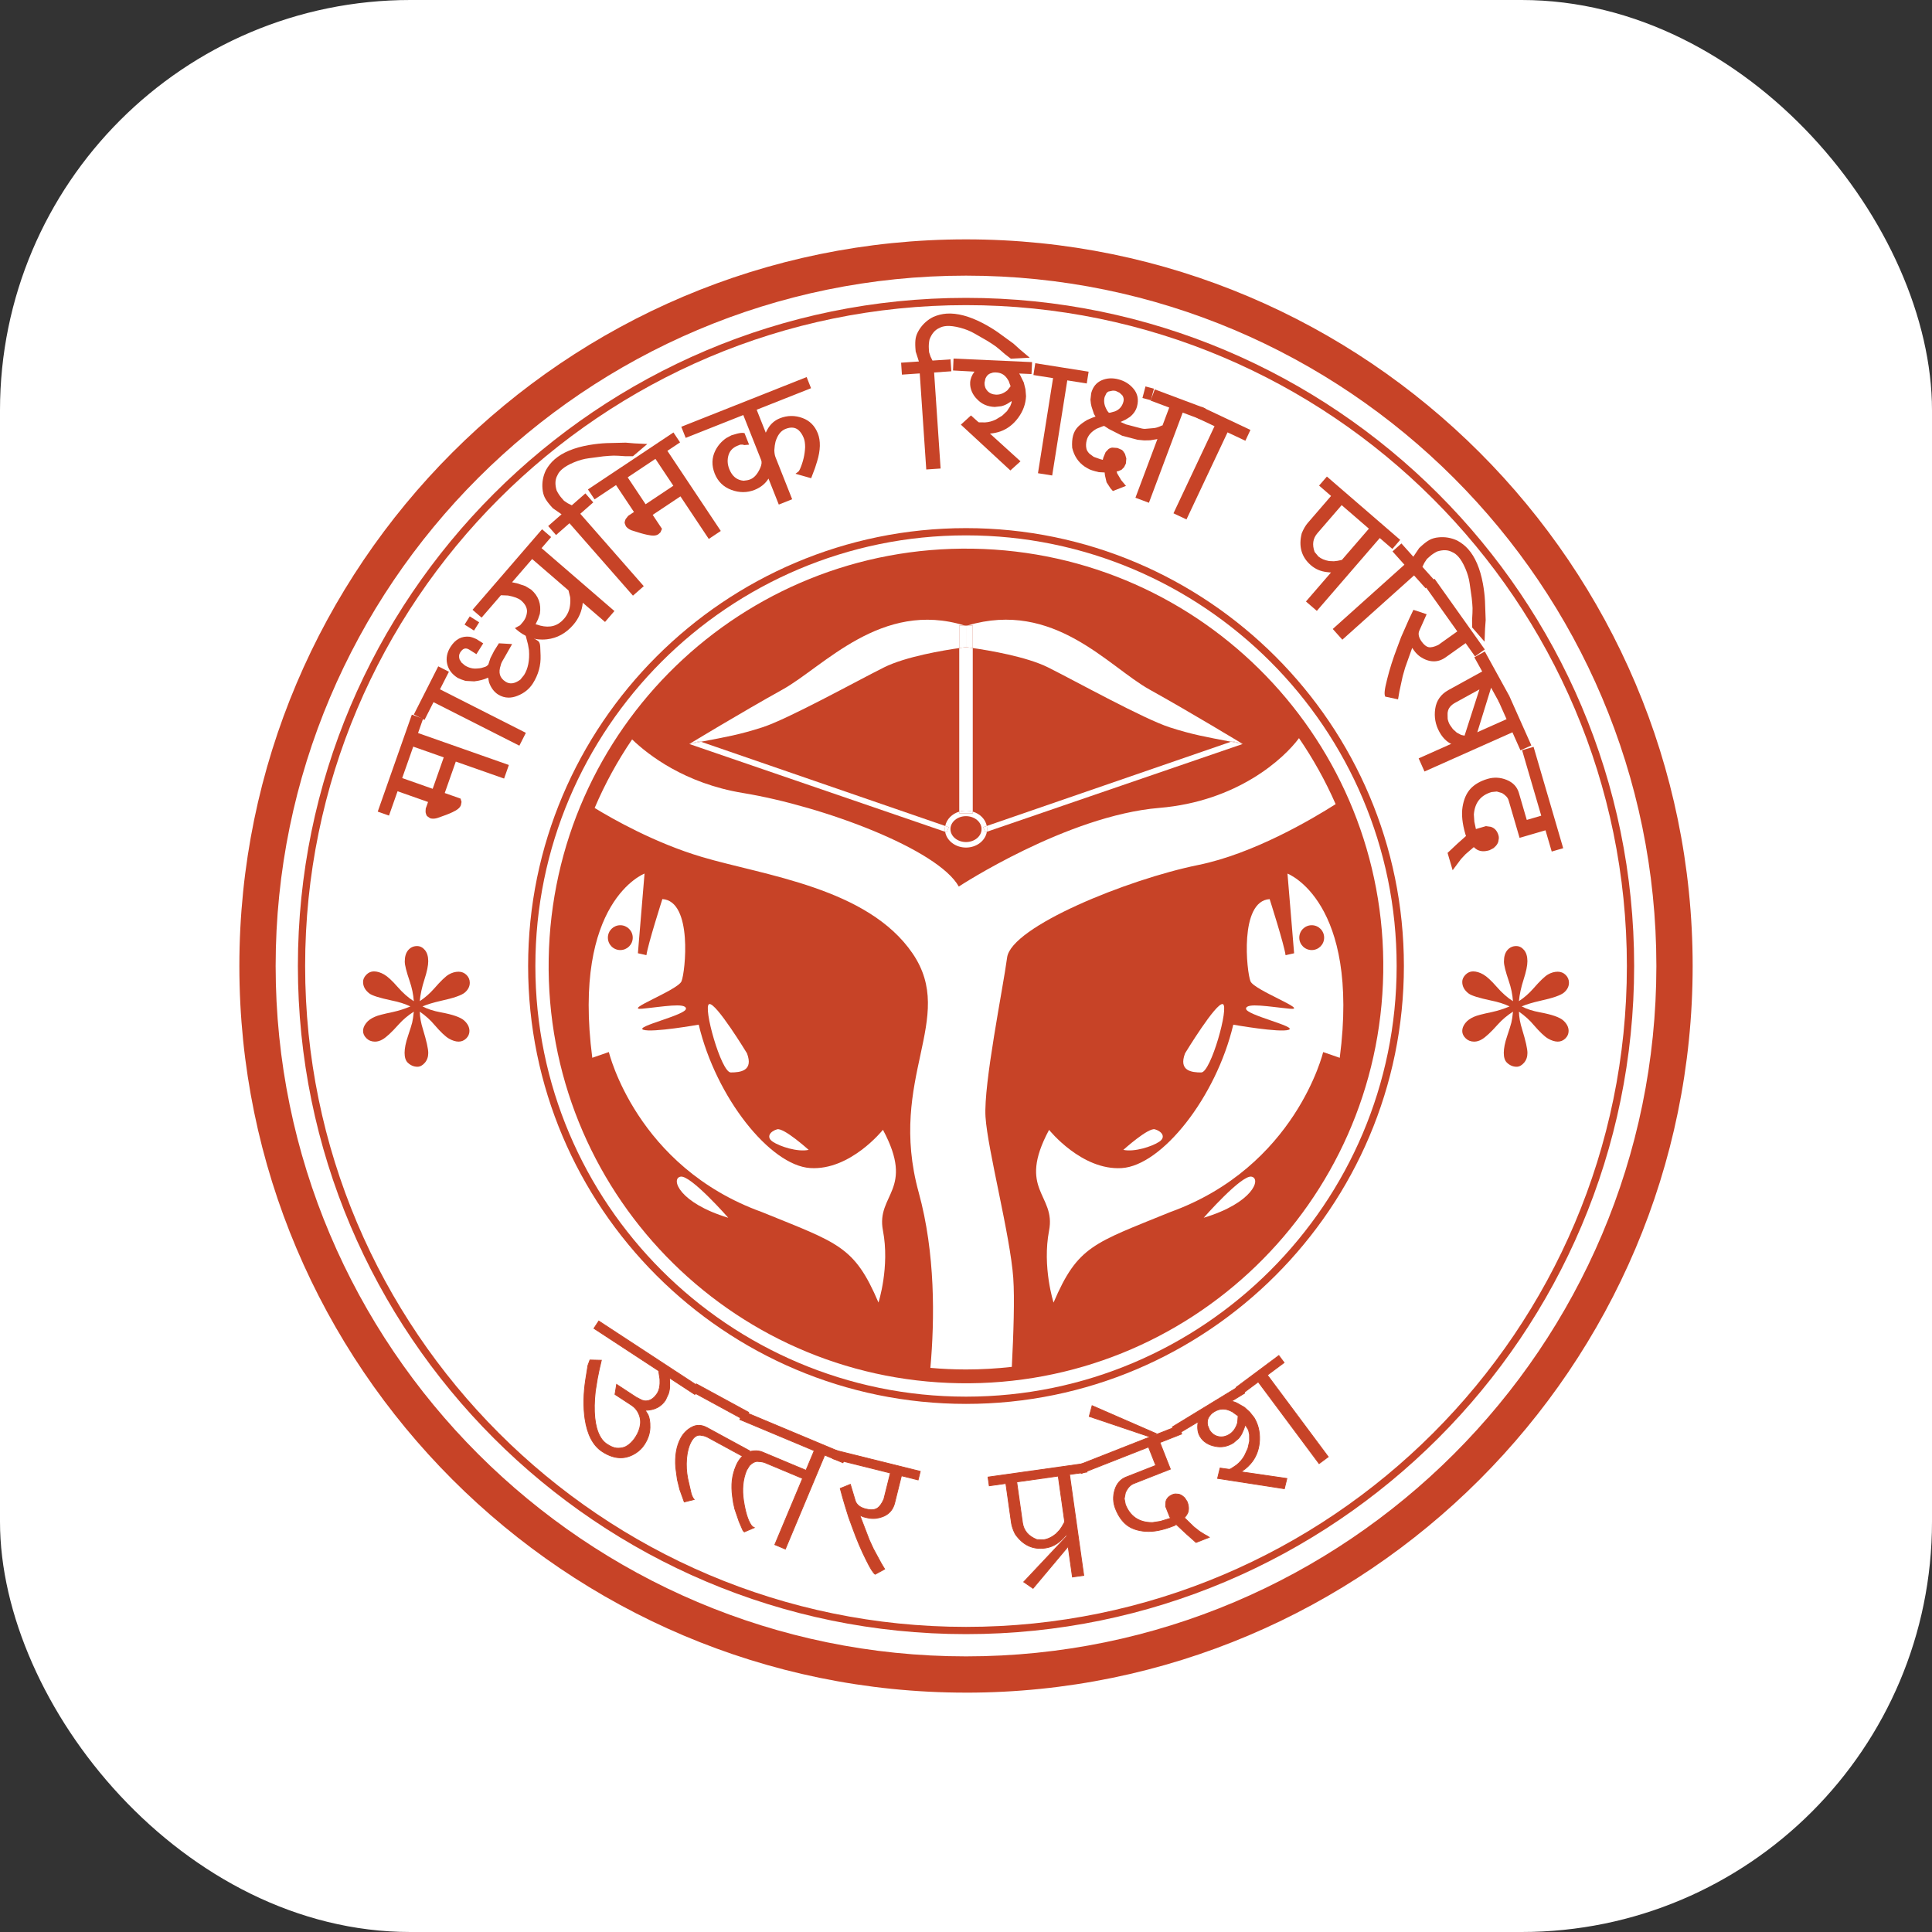 <svg width="113" height="113" viewBox="0 0 113 113" fill="none" xmlns="http://www.w3.org/2000/svg">
<rect x="0" y="0" width="113" height="113" fill="#333333" stroke="none"/>
<rect width="113" height="113" rx="24" fill="white"/>
<g clip-path="url(#clip0_432_152)">
<path d="M56.501 99C33.065 99 14 79.935 14 56.501C14 33.066 33.065 14 56.501 14C79.936 14 99.001 33.065 99.001 56.501C99.001 79.936 79.936 99.001 56.501 99.001V99ZM56.501 16.122C34.235 16.122 16.122 34.235 16.122 56.501C16.122 78.766 34.235 96.879 56.501 96.879C78.766 96.879 96.879 78.766 96.879 56.501C96.879 34.235 78.765 16.122 56.501 16.122Z" fill="#C74327"/>
<path d="M56.501 95.578C34.953 95.578 17.423 78.048 17.423 56.499C17.423 34.951 34.952 17.422 56.501 17.422C78.049 17.422 95.579 34.952 95.579 56.499C95.579 78.047 78.049 95.578 56.501 95.578ZM56.501 17.847C35.187 17.847 17.847 35.187 17.847 56.5C17.847 77.814 35.187 95.154 56.501 95.154C77.814 95.154 95.154 77.814 95.154 56.5C95.154 35.187 77.814 17.847 56.501 17.847Z" fill="#C74327"/>
<path d="M56.501 82.112C42.379 82.112 30.889 70.623 30.889 56.501C30.889 42.379 42.379 30.889 56.501 30.889C70.623 30.889 82.112 42.379 82.112 56.501C82.112 70.623 70.623 82.112 56.501 82.112ZM56.501 31.313C42.612 31.313 31.313 42.612 31.313 56.501C31.313 70.389 42.612 81.688 56.501 81.688C70.389 81.688 81.688 70.389 81.688 56.501C81.688 42.612 70.389 31.313 56.501 31.313Z" fill="#C74327"/>
<path d="M24.315 42.939L29.628 44.809L29.419 45.403L26.594 44.408L25.876 46.448L26.661 46.724L26.784 46.767L26.852 46.79L26.886 46.908L26.856 47.069C26.816 47.181 26.667 47.296 26.407 47.414C26.225 47.502 25.934 47.613 25.533 47.749C25.412 47.783 25.302 47.786 25.203 47.759L25.063 47.672C25.035 47.629 25.015 47.575 25.002 47.512L24.998 47.448L25.002 47.324L25.172 46.842L23.189 46.144L22.688 47.568L22.229 47.405L24.154 41.936L24.613 42.098L24.317 42.939H24.315ZM24.106 43.533L23.388 45.573L25.372 46.271L26.09 44.231L24.106 43.532V43.533Z" fill="#C74327"/>
<path d="M25.34 47.884C25.283 47.884 25.226 47.876 25.173 47.862L25.145 47.849L24.973 47.73C24.938 47.676 24.912 47.609 24.897 47.533L24.891 47.453L24.901 47.288L25.036 46.907L23.253 46.279L22.752 47.702L22.093 47.47L24.088 41.8L24.747 42.033L24.451 42.874L29.763 44.743L29.484 45.537L26.659 44.544L26.012 46.383L26.938 46.709L26.995 46.903L26.959 47.089C26.903 47.248 26.743 47.377 26.45 47.511C26.265 47.6 25.966 47.714 25.566 47.849C25.484 47.872 25.411 47.883 25.341 47.883L25.34 47.884ZM25.243 47.661C25.32 47.68 25.408 47.674 25.503 47.648C25.89 47.517 26.18 47.406 26.36 47.32C26.665 47.181 26.738 47.081 26.755 47.034L26.777 46.914L26.765 46.874L25.742 46.514L26.53 44.275L29.355 45.268L29.493 44.875L24.181 43.005L24.477 42.165L24.218 42.073L22.363 47.342L22.623 47.433L23.124 46.01L25.308 46.779L25.108 47.346L25.105 47.454L25.107 47.509C25.114 47.537 25.126 47.57 25.141 47.599L25.244 47.663L25.243 47.661ZM25.436 46.406L23.253 45.637L24.041 43.397L26.225 44.166L25.436 46.406ZM23.524 45.508L25.307 46.136L25.954 44.297L24.17 43.669L23.523 45.508H23.524Z" fill="#C74327"/>
<path d="M25.592 40.364L30.615 42.91L30.331 43.472L25.308 40.927L24.782 41.965L24.347 41.744L25.679 39.116L26.113 39.336L25.591 40.364L25.592 40.364Z" fill="#C74327"/>
<path d="M30.378 43.614L25.355 41.069L24.829 42.107L24.205 41.79L25.632 38.973L26.256 39.289L25.734 40.317L30.757 42.863L30.377 43.613L30.378 43.614ZM25.261 40.784L30.284 43.329L30.474 42.956L25.451 40.411L25.972 39.383L25.727 39.259L24.49 41.697L24.736 41.822L25.262 40.784H25.261Z" fill="#C74327"/>
<path d="M31.49 37.823L31.512 38.342C31.533 38.898 31.388 39.421 31.08 39.909C30.882 40.225 30.594 40.455 30.217 40.601C29.841 40.748 29.5 40.725 29.193 40.531C28.974 40.393 28.809 40.172 28.702 39.87L28.666 39.707L28.637 39.465C28.405 39.609 28.102 39.703 27.726 39.747L27.236 39.719C27.087 39.673 26.948 39.617 26.819 39.554C26.515 39.363 26.329 39.114 26.259 38.808C26.189 38.502 26.249 38.198 26.439 37.896C26.701 37.481 27.043 37.299 27.465 37.349C27.574 37.371 27.691 37.412 27.814 37.471L28.118 37.663L27.834 38.114L27.518 37.916C27.246 37.744 27.015 37.809 26.825 38.111C26.736 38.251 26.722 38.415 26.782 38.602L26.919 38.83L27.131 39.006C27.386 39.166 27.648 39.233 27.917 39.206C28.025 39.199 28.112 39.189 28.177 39.174C28.243 39.159 28.32 39.136 28.41 39.104C28.5 39.072 28.582 39.013 28.655 38.928L28.784 38.532L28.997 38.118L29.111 37.937L29.238 37.736L29.778 37.767L29.384 38.46C29.262 38.655 29.196 38.796 29.187 38.883C29.018 39.357 29.13 39.718 29.523 39.966C29.809 40.146 30.134 40.103 30.498 39.836L30.734 39.549C30.988 39.147 31.092 38.637 31.047 38.018L30.987 37.672L30.873 37.235L31.402 37.569C31.456 37.602 31.485 37.688 31.493 37.823H31.49ZM27.69 36.733L27.318 36.498L27.508 36.197L27.88 36.431L27.69 36.732V36.733Z" fill="#C74327"/>
<path d="M29.75 40.803C29.534 40.803 29.327 40.742 29.136 40.622C28.896 40.47 28.716 40.229 28.602 39.906L28.55 39.633C28.328 39.741 28.055 39.815 27.737 39.852L27.229 39.825C27.05 39.772 26.904 39.714 26.77 39.649C26.435 39.437 26.231 39.164 26.154 38.831C26.078 38.498 26.143 38.164 26.348 37.84C26.631 37.39 27.01 37.187 27.476 37.243C27.601 37.268 27.727 37.312 27.858 37.375L28.263 37.629L27.865 38.261L27.46 38.005C27.239 37.865 27.073 37.914 26.913 38.167C26.842 38.28 26.831 38.413 26.881 38.571L26.999 38.759L27.197 38.924C27.418 39.061 27.661 39.125 27.905 39.1C28.012 39.094 28.093 39.084 28.152 39.07C28.215 39.055 28.288 39.033 28.373 39.003C28.441 38.979 28.503 38.935 28.56 38.873L28.682 38.497L28.901 38.068L29.18 37.625L29.953 37.671L29.475 38.512C29.325 38.752 29.295 38.855 29.292 38.894C29.133 39.349 29.226 39.653 29.578 39.876C29.829 40.033 30.106 39.991 30.434 39.751L30.651 39.483C30.884 39.113 30.983 38.62 30.939 38.027L30.881 37.69L30.701 37.003L31.457 37.48C31.542 37.533 31.587 37.643 31.597 37.817L31.618 38.338C31.64 38.913 31.489 39.461 31.17 39.967C30.96 40.3 30.653 40.547 30.256 40.701C30.083 40.769 29.913 40.803 29.751 40.803H29.75ZM28.721 39.287L28.77 39.695L28.805 39.848C28.899 40.112 29.05 40.317 29.249 40.443C29.526 40.617 29.835 40.637 30.178 40.504C30.532 40.366 30.806 40.148 30.99 39.854C31.286 39.385 31.425 38.878 31.405 38.346L31.384 37.828C31.376 37.685 31.343 37.66 31.342 37.659L31.039 37.468L31.086 37.645L31.147 38C31.195 38.65 31.085 39.186 30.82 39.605L30.576 39.903C30.145 40.225 29.784 40.257 29.462 40.055C29.03 39.782 28.899 39.365 29.084 38.847C29.09 38.766 29.157 38.616 29.292 38.403L29.599 37.862L29.292 37.844L29.084 38.174L28.876 38.579L28.733 38.995C28.649 39.094 28.552 39.163 28.444 39.202C28.349 39.236 28.267 39.261 28.197 39.277C28.128 39.292 28.037 39.304 27.922 39.312C27.884 39.316 27.842 39.317 27.8 39.317C27.552 39.317 27.307 39.242 27.072 39.095L26.825 38.884L26.688 38.657C26.608 38.416 26.627 38.221 26.732 38.054C26.952 37.704 27.25 37.623 27.572 37.825L27.798 37.968L27.97 37.695L27.756 37.56C27.651 37.51 27.541 37.471 27.443 37.452C27.41 37.448 27.37 37.446 27.331 37.446C27.006 37.446 26.744 37.611 26.528 37.952C26.352 38.231 26.297 38.504 26.362 38.783C26.426 39.063 26.594 39.286 26.875 39.463C26.989 39.518 27.125 39.572 27.269 39.617L27.733 39.64C28.074 39.599 28.365 39.509 28.582 39.374L28.724 39.286L28.721 39.287ZM27.723 36.88L27.172 36.532L27.475 36.051L28.027 36.398L27.724 36.88H27.723ZM27.464 36.465L27.656 36.587L27.733 36.464L27.54 36.343L27.463 36.465H27.464Z" fill="#C74327"/>
<path d="M31.524 32.071L35.787 35.751L35.376 36.227L33.991 35.032C33.986 35.583 33.806 36.064 33.448 36.478C33.039 36.952 32.551 37.22 31.983 37.285C31.354 37.359 30.794 37.184 30.302 36.76L30.391 36.712L30.487 36.654C30.523 36.611 30.546 36.586 30.557 36.573L30.634 36.483C30.815 36.273 30.913 36.034 30.929 35.764C30.928 35.501 30.8 35.26 30.544 35.039C30.384 34.901 30.112 34.797 29.728 34.727L29.249 34.706L28.154 35.974L27.785 35.656L31.714 31.105L32.083 31.423L31.524 32.071H31.524ZM31.113 32.548L29.746 34.13L30.019 34.178L30.216 34.221L30.69 34.379L31.006 34.574C31.401 34.914 31.555 35.351 31.471 35.884L31.366 36.187L31.183 36.562L31.296 36.613L31.398 36.639L31.493 36.675L31.571 36.694C32.188 36.85 32.687 36.705 33.071 36.262C33.288 36.01 33.413 35.726 33.447 35.409C33.469 35.251 33.471 35.085 33.453 34.912L33.346 34.474L31.114 32.548H31.113Z" fill="#C74327"/>
<path d="M31.706 37.407C31.165 37.407 30.668 37.216 30.232 36.84L30.116 36.739L30.42 36.571L30.556 36.413C30.723 36.22 30.811 36.005 30.825 35.757C30.824 35.532 30.71 35.32 30.477 35.12C30.332 34.995 30.075 34.898 29.711 34.831L29.298 34.815L28.168 36.123L27.638 35.666L31.704 30.956L32.234 31.412L31.675 32.06L35.937 35.739L35.387 36.377L34.086 35.253C34.039 35.739 33.853 36.173 33.529 36.547C33.103 37.04 32.587 37.324 31.995 37.391C31.897 37.402 31.802 37.407 31.707 37.407H31.706ZM30.49 36.776C30.929 37.11 31.425 37.244 31.971 37.18C32.509 37.119 32.979 36.86 33.369 36.409C33.707 36.017 33.881 35.554 33.885 35.032L33.887 34.803L35.366 36.078L35.639 35.763L31.376 32.083L31.935 31.435L31.728 31.256L27.938 35.646L28.146 35.826L29.206 34.599L29.735 34.623C30.157 34.699 30.441 34.809 30.616 34.961C30.895 35.202 31.036 35.471 31.038 35.765C31.021 36.063 30.913 36.326 30.718 36.553L30.544 36.746L30.491 36.777L30.49 36.776ZM32.027 36.861C31.875 36.861 31.713 36.84 31.545 36.797L31.27 36.717L31.039 36.616L31.27 36.142L31.37 35.852C31.445 35.37 31.305 34.973 30.936 34.655L30.633 34.47L30.181 34.322L29.543 34.203L31.102 32.398L33.44 34.417L33.555 34.887C33.576 35.079 33.575 35.255 33.551 35.423C33.516 35.756 33.382 36.063 33.151 36.33C32.847 36.682 32.469 36.86 32.027 36.86V36.861ZM31.326 36.51L31.339 36.517L31.424 36.536L31.597 36.591C32.176 36.738 32.632 36.608 32.99 36.192C33.191 35.958 33.31 35.691 33.341 35.398C33.362 35.243 33.364 35.085 33.347 34.923L33.251 34.533L31.124 32.697L29.949 34.057L30.239 34.117L30.723 34.278L31.062 34.483C31.498 34.857 31.666 35.331 31.576 35.902L31.467 36.222L31.327 36.51H31.326Z" fill="#C74327"/>
<path d="M36.981 26.578H36.585L36.182 26.552C35.981 26.539 35.792 26.54 35.618 26.556L35.279 26.584L34.431 26.696C34.137 26.733 33.835 26.816 33.526 26.944C33.218 27.073 32.977 27.212 32.805 27.364C32.662 27.489 32.563 27.617 32.51 27.749C32.358 28.009 32.339 28.331 32.455 28.714C32.544 28.899 32.645 29.058 32.761 29.188L32.918 29.367L33.151 29.526L33.365 29.639L33.471 29.673L34.23 29.007L34.551 29.372L33.792 30.038L37.505 34.273L37.031 34.689L33.319 30.455L32.533 31.143L32.212 30.778L33.025 30.065L32.927 30.008L32.672 29.834L32.402 29.643L32.276 29.5C32.134 29.338 32.03 29.192 31.961 29.061C31.895 28.93 31.852 28.771 31.835 28.584C31.802 28.222 31.866 27.875 32.026 27.543C32.153 27.316 32.311 27.119 32.501 26.952C32.953 26.556 33.613 26.284 34.48 26.133C34.837 26.073 35.173 26.036 35.487 26.024L36.599 25.997L37.092 26.038L37.587 26.062L36.98 26.578L36.981 26.578Z" fill="#C74327"/>
<path d="M37.02 34.838L33.307 30.604L32.522 31.293L32.062 30.767L32.845 30.08L32.34 29.729L32.195 29.569C32.05 29.402 31.938 29.247 31.867 29.109C31.794 28.965 31.747 28.792 31.73 28.593C31.694 28.214 31.762 27.845 31.931 27.497C32.066 27.255 32.233 27.046 32.432 26.872C32.896 26.464 33.579 26.18 34.462 26.028C34.822 25.967 35.166 25.93 35.483 25.917L36.597 25.89L37.102 25.932L37.86 25.969L37.021 26.684H36.586L36.176 26.657C35.981 26.644 35.798 26.646 35.629 26.662L35.289 26.69L34.445 26.802C34.16 26.837 33.865 26.919 33.567 27.043C33.269 27.168 33.036 27.303 32.874 27.445C32.744 27.559 32.654 27.675 32.608 27.79C32.465 28.036 32.45 28.332 32.556 28.684C32.634 28.845 32.732 28.996 32.84 29.119L32.987 29.288L33.21 29.438L33.444 29.555L34.239 28.858L34.699 29.384L33.94 30.05L37.653 34.284L37.02 34.839V34.838ZM33.327 30.305L37.039 34.538L37.354 34.263L33.641 30.028L34.4 29.362L34.219 29.155L33.495 29.791L33.331 29.739L33.1 29.617L32.837 29.436L32.68 29.256C32.56 29.12 32.451 28.952 32.358 28.758C32.228 28.332 32.251 27.979 32.418 27.694C32.47 27.563 32.579 27.42 32.734 27.283C32.913 27.126 33.165 26.978 33.484 26.845C33.8 26.713 34.114 26.628 34.417 26.59L35.266 26.477L35.61 26.449C35.787 26.431 35.983 26.43 36.19 26.444L36.592 26.47H36.942L37.315 26.154L37.087 26.142L36.59 26.101L35.49 26.128C35.183 26.14 34.849 26.177 34.498 26.236C33.654 26.382 33.006 26.648 32.571 27.03C32.391 27.188 32.239 27.377 32.118 27.593C31.969 27.9 31.909 28.231 31.94 28.573C31.955 28.744 31.994 28.892 32.055 29.011C32.119 29.134 32.219 29.275 32.355 29.428L32.481 29.572L33.204 30.047L32.361 30.787L32.542 30.993L33.328 30.305H33.327Z" fill="#C74327"/>
<path d="M38.889 26.341L42.011 31.027L41.487 31.376L39.828 28.884L38.029 30.084L38.49 30.776L38.562 30.884L38.601 30.944L38.559 31.058L38.437 31.167C38.338 31.233 38.15 31.236 37.87 31.174C37.673 31.134 37.373 31.049 36.971 30.917C36.855 30.87 36.764 30.807 36.7 30.726L36.641 30.573C36.645 30.521 36.661 30.466 36.688 30.409L36.724 30.355L36.802 30.258L37.227 29.974L36.061 28.224L34.806 29.061L34.536 28.655L39.361 25.441L39.631 25.846L38.89 26.34L38.889 26.341ZM38.365 26.69L36.565 27.889L37.731 29.639L39.531 28.44L38.365 26.69Z" fill="#C74327"/>
<path d="M41.457 31.524L39.798 29.032L38.175 30.114L38.719 30.931L38.629 31.137L38.508 31.246C38.358 31.348 38.161 31.346 37.847 31.278C37.647 31.238 37.34 31.15 36.937 31.017C36.797 30.961 36.691 30.886 36.616 30.791L36.6 30.764L36.533 30.588L36.535 30.565C36.539 30.5 36.559 30.432 36.592 30.362L36.742 30.17L37.08 29.946L36.031 28.372L34.776 29.208L34.388 28.626L39.389 25.294L39.776 25.875L39.035 26.369L42.158 31.055L41.457 31.522V31.524ZM39.856 28.738L41.516 31.23L41.864 30.998L38.741 26.312L39.483 25.819L39.33 25.59L34.682 28.687L34.834 28.916L36.089 28.079L37.373 30.006L36.873 30.339L36.775 30.469C36.763 30.496 36.752 30.528 36.748 30.561L36.791 30.674C36.843 30.734 36.916 30.783 37.008 30.82C37.397 30.948 37.696 31.033 37.89 31.072C38.165 31.132 38.334 31.11 38.377 31.081L38.467 30.998L38.482 30.959L37.88 30.056L39.856 28.739V28.738ZM37.701 29.786L36.418 27.86L38.393 26.542L39.677 28.469L37.701 29.785V29.786ZM36.712 27.919L37.76 29.492L39.383 28.411L38.335 26.838L36.712 27.92V27.919Z" fill="#C74327"/>
<path d="M44.12 23.905L44.78 25.573L44.904 25.306L44.993 25.142C45.148 24.868 45.37 24.674 45.658 24.56C46.069 24.397 46.486 24.393 46.905 24.549C47.294 24.692 47.57 24.969 47.734 25.38C47.9 25.798 47.885 26.321 47.692 26.95L47.567 27.344L47.379 27.839L46.761 27.664C46.806 27.628 46.85 27.565 46.889 27.473C47.076 27.041 47.179 26.602 47.197 26.154C47.197 25.916 47.167 25.724 47.108 25.578C47.027 25.372 46.919 25.207 46.785 25.082C46.551 24.878 46.257 24.846 45.903 24.986C45.6 25.105 45.385 25.378 45.256 25.803C45.218 25.945 45.194 26.12 45.183 26.328C45.187 26.512 45.213 26.664 45.261 26.782L46.195 29.138L45.609 29.37L44.961 27.735C44.797 28.115 44.508 28.387 44.096 28.55C43.684 28.714 43.257 28.715 42.818 28.552C42.379 28.39 42.073 28.091 41.901 27.657C41.726 27.216 41.735 26.798 41.929 26.406C42.071 26.119 42.276 25.886 42.544 25.702L42.829 25.551L43.14 25.462C43.295 25.424 43.404 25.412 43.469 25.424L43.662 25.91L43.539 25.921L43.465 25.896L43.274 25.898L43.108 25.964C42.8 26.087 42.599 26.293 42.51 26.583C42.421 26.872 42.435 27.168 42.555 27.468C42.737 27.93 43.045 28.18 43.48 28.22C43.654 28.21 43.8 28.181 43.918 28.135C44.184 28.03 44.398 27.787 44.563 27.407C44.656 27.191 44.675 27.012 44.62 26.873L43.533 24.134L40.165 25.47L39.986 25.017L47.12 22.188L47.299 22.641L44.119 23.901L44.12 23.905Z" fill="#C74327"/>
<path d="M45.55 29.51L44.948 27.992C44.764 28.289 44.492 28.511 44.135 28.653C43.7 28.825 43.244 28.826 42.782 28.655C42.315 28.483 41.986 28.162 41.802 27.7C41.617 27.23 41.627 26.781 41.834 26.363C41.983 26.062 42.202 25.811 42.484 25.618L42.78 25.461L43.111 25.364C43.289 25.32 43.412 25.308 43.491 25.324L43.547 25.335L43.813 26.008L43.526 26.032L43.448 26.005L43.295 26.007L43.148 26.065C42.867 26.177 42.691 26.358 42.611 26.616C42.53 26.882 42.544 27.156 42.653 27.432C42.822 27.857 43.096 28.081 43.489 28.117C43.636 28.107 43.773 28.081 43.879 28.039C44.116 27.946 44.313 27.72 44.466 27.368C44.547 27.18 44.566 27.027 44.521 26.915L43.474 24.275L40.106 25.611L39.848 24.962L47.179 22.054L47.437 22.705L44.257 23.965L44.788 25.306L44.9 25.093C45.068 24.797 45.309 24.585 45.618 24.463C46.052 24.291 46.5 24.287 46.941 24.451C47.358 24.605 47.657 24.904 47.831 25.343C48.005 25.782 47.992 26.334 47.792 26.985L47.667 27.379L47.443 27.97L46.527 27.71L46.696 27.582C46.713 27.569 46.748 27.532 46.791 27.434C46.973 27.016 47.073 26.585 47.091 26.153C47.091 25.934 47.064 25.753 47.01 25.62C46.935 25.43 46.835 25.277 46.712 25.163C46.512 24.988 46.258 24.963 45.942 25.088C45.67 25.196 45.479 25.441 45.358 25.837C45.324 25.969 45.3 26.138 45.289 26.337C45.294 26.5 45.318 26.642 45.36 26.745L46.333 29.201L45.55 29.512V29.51ZM44.966 27.461L45.669 29.234L46.057 29.08L45.162 26.822C45.111 26.694 45.083 26.53 45.077 26.333C45.088 26.11 45.114 25.926 45.153 25.777C45.293 25.318 45.531 25.02 45.864 24.888C46.254 24.734 46.591 24.773 46.854 25.003C47.003 25.141 47.12 25.321 47.208 25.54C47.272 25.699 47.302 25.9 47.303 26.154C47.285 26.617 47.178 27.075 46.987 27.515C46.973 27.549 46.958 27.578 46.942 27.605L47.315 27.711L47.468 27.308L47.592 26.92C47.776 26.318 47.792 25.813 47.636 25.42C47.483 25.035 47.233 24.783 46.87 24.65C46.476 24.503 46.083 24.506 45.697 24.66C45.435 24.764 45.23 24.944 45.087 25.196L45 25.358L44.775 25.842L43.984 23.847L47.164 22.586L47.063 22.33L40.126 25.08L40.227 25.335L43.596 24L44.721 26.837C44.787 27.004 44.767 27.211 44.662 27.452C44.487 27.858 44.25 28.122 43.959 28.237C43.83 28.288 43.676 28.319 43.487 28.33C42.997 28.285 42.656 28.01 42.457 27.511C42.329 27.189 42.314 26.868 42.41 26.555C42.509 26.235 42.731 26.004 43.071 25.87L43.274 25.796L43.483 25.794L43.505 25.801L43.397 25.53C43.355 25.532 43.283 25.54 43.167 25.569L42.86 25.656L42.596 25.799C42.354 25.965 42.159 26.189 42.026 26.457C41.844 26.824 41.837 27.206 42.001 27.622C42.163 28.031 42.443 28.304 42.856 28.457C43.268 28.609 43.672 28.609 44.057 28.457C44.446 28.303 44.711 28.054 44.864 27.697L44.966 27.462V27.461Z" fill="#C74327"/>
<path d="M59.158 20.871L58.845 20.63L58.54 20.365C58.388 20.233 58.238 20.119 58.089 20.027L57.803 19.844L57.06 19.417C56.803 19.269 56.514 19.151 56.191 19.066C55.867 18.98 55.59 18.945 55.362 18.961C55.172 18.974 55.016 19.015 54.895 19.088C54.617 19.202 54.407 19.447 54.266 19.821C54.224 20.023 54.208 20.21 54.22 20.384L54.236 20.621L54.326 20.889L54.426 21.109L54.489 21.2L55.497 21.131L55.529 21.617L54.522 21.686L54.902 27.305L54.274 27.347L53.893 21.729L52.85 21.799L52.817 21.313L53.896 21.24L53.853 21.135L53.756 20.843L53.656 20.527L53.643 20.336C53.629 20.122 53.635 19.942 53.66 19.797C53.686 19.651 53.749 19.5 53.849 19.341C54.042 19.033 54.304 18.797 54.633 18.631C54.872 18.527 55.117 18.466 55.37 18.449C55.969 18.409 56.659 18.593 57.439 19C57.759 19.169 58.049 19.344 58.306 19.525L59.207 20.178L59.575 20.51L59.952 20.829L59.157 20.871H59.158Z" fill="#C74327"/>
<path d="M54.176 27.46L53.795 21.841L52.752 21.912L52.705 21.214L53.745 21.143L53.557 20.558L53.539 20.343C53.525 20.121 53.531 19.931 53.558 19.778C53.586 19.62 53.655 19.454 53.762 19.285C53.964 18.962 54.242 18.709 54.588 18.536C54.841 18.426 55.101 18.362 55.364 18.343C55.978 18.301 56.695 18.491 57.49 18.905C57.815 19.077 58.11 19.256 58.37 19.438L59.271 20.093L59.647 20.432L60.227 20.922L59.125 20.98L58.78 20.716L58.471 20.447C58.326 20.32 58.178 20.209 58.033 20.118L57.745 19.934L57.007 19.511C56.758 19.367 56.474 19.252 56.164 19.17C55.853 19.088 55.587 19.053 55.37 19.067C55.198 19.08 55.056 19.118 54.949 19.181C54.687 19.289 54.495 19.516 54.365 19.86C54.33 20.035 54.315 20.215 54.326 20.378L54.341 20.601L54.426 20.856L54.54 21.09L55.595 21.018L55.642 21.716L54.635 21.785L55.015 27.403L54.176 27.46ZM53.992 21.615L54.373 27.233L54.789 27.206L54.409 21.587L55.416 21.518L55.398 21.244L54.436 21.309L54.338 21.169L54.229 20.933L54.13 20.628L54.114 20.391C54.102 20.209 54.117 20.01 54.161 19.799C54.317 19.382 54.549 19.115 54.854 18.99C54.976 18.916 55.15 18.869 55.355 18.855C55.595 18.84 55.885 18.875 56.218 18.964C56.548 19.051 56.848 19.172 57.113 19.326L57.856 19.752L58.146 19.938C58.3 20.034 58.457 20.151 58.611 20.285L58.914 20.551L59.191 20.763L59.68 20.737L59.506 20.59L59.136 20.256L58.244 19.609C57.994 19.434 57.706 19.259 57.39 19.093C56.631 18.697 55.955 18.514 55.377 18.555C55.138 18.57 54.902 18.629 54.676 18.727C54.371 18.881 54.121 19.107 53.939 19.397C53.847 19.544 53.787 19.684 53.764 19.814C53.74 19.951 53.734 20.124 53.748 20.328L53.761 20.518L54.049 21.335L52.929 21.41L52.948 21.684L53.99 21.614L53.992 21.615Z" fill="#C74327"/>
<path d="M59.376 21.729C59.482 21.837 59.56 21.949 59.611 22.063L59.785 22.418L59.875 22.794L59.905 23.179C59.885 23.603 59.741 23.999 59.471 24.367C59.2 24.736 58.871 24.989 58.484 25.13C58.208 25.227 57.925 25.269 57.632 25.256L59.53 26.98L59.098 27.372L56.358 24.837L56.792 24.441L57.169 24.78L57.239 24.807L57.31 24.81L57.619 24.813C57.85 24.8 58.074 24.74 58.294 24.632L58.672 24.403L58.971 24.124L59.176 23.817L59.27 23.575L59.285 23.235L59.101 23.375L58.954 23.47C58.831 23.555 58.693 23.617 58.541 23.655L58.171 23.695C57.791 23.678 57.48 23.542 57.238 23.287C57.109 23.163 57.011 23.023 56.942 22.866C56.873 22.709 56.844 22.548 56.851 22.383C56.862 22.131 56.985 21.885 57.218 21.643L55.854 21.569L55.876 21.083L60.255 21.282L60.233 21.768L59.379 21.729H59.376ZM59.134 22.357C59.114 22.277 59.084 22.213 59.047 22.163C58.871 21.855 58.613 21.693 58.273 21.678C58.13 21.671 58.022 21.686 57.949 21.722C57.774 21.761 57.637 21.886 57.541 22.093L57.481 22.362C57.471 22.594 57.538 22.787 57.681 22.94C57.825 23.094 58.015 23.176 58.253 23.187C58.506 23.198 58.752 23.105 58.991 22.91L59.091 22.787L59.23 22.609L59.135 22.357H59.134Z" fill="#C74327"/>
<path d="M59.096 27.517L56.2 24.838L56.79 24.299L57.225 24.688L57.26 24.702L57.619 24.706C57.827 24.694 58.04 24.637 58.246 24.537L58.616 24.312L58.897 24.046L59.086 23.758L59.164 23.552L59.167 23.456L59.163 23.46L59.01 23.56C58.88 23.65 58.73 23.719 58.565 23.759L58.18 23.802C57.757 23.784 57.419 23.635 57.159 23.36C57.024 23.231 56.917 23.078 56.843 22.909C56.769 22.737 56.734 22.559 56.743 22.378C56.753 22.16 56.837 21.946 56.995 21.737L55.741 21.669L55.772 20.972L60.364 21.18L60.331 21.878L59.61 21.846C59.649 21.903 59.682 21.962 59.707 22.02L59.88 22.373L59.978 22.77L60.011 23.171C59.991 23.627 59.838 24.046 59.556 24.431C59.274 24.816 58.925 25.085 58.519 25.231C58.319 25.301 58.112 25.345 57.901 25.36L59.687 26.982L59.095 27.517H59.096ZM56.514 24.838L59.098 27.229L59.372 26.98L57.343 25.137L57.637 25.15C57.913 25.16 58.188 25.122 58.449 25.029C58.813 24.898 59.129 24.654 59.386 24.304C59.643 23.954 59.782 23.574 59.8 23.173L59.77 22.801L59.682 22.442L59.515 22.108C59.469 22.003 59.397 21.901 59.3 21.801L59.113 21.609L60.128 21.656L60.141 21.381L55.974 21.193L55.962 21.468L57.453 21.549L57.292 21.716C57.078 21.937 56.965 22.163 56.955 22.387C56.948 22.538 56.974 22.68 57.037 22.823C57.099 22.966 57.191 23.097 57.308 23.21C57.537 23.451 57.818 23.573 58.173 23.59L58.527 23.55C58.653 23.517 58.78 23.46 58.891 23.382L59.04 23.285L59.399 23.014L59.367 23.612L59.272 23.854L59.058 24.181L58.743 24.48L58.347 24.722C58.107 24.84 57.867 24.904 57.624 24.918L57.199 24.906L57.097 24.86L56.791 24.585L56.513 24.839L56.514 24.838ZM58.294 23.295H58.247C57.982 23.282 57.766 23.187 57.602 23.014C57.439 22.839 57.362 22.619 57.374 22.359L57.436 22.071C57.554 21.811 57.717 21.666 57.925 21.619C57.988 21.584 58.113 21.564 58.278 21.573C58.654 21.59 58.945 21.771 59.139 22.111C59.178 22.16 59.212 22.238 59.236 22.331L59.348 22.628L59.07 22.977C58.811 23.193 58.554 23.295 58.292 23.295H58.294ZM58.209 21.783C58.091 21.783 58.028 21.801 57.996 21.818C57.829 21.858 57.718 21.961 57.636 22.139L57.583 22.387C57.577 22.572 57.633 22.736 57.757 22.869C57.883 23.003 58.046 23.072 58.256 23.082H58.293C58.508 23.082 58.714 23 58.922 22.828L59.109 22.591L59.035 22.394C59.015 22.317 58.992 22.265 58.962 22.228C58.796 21.939 58.572 21.798 58.268 21.785C58.247 21.785 58.228 21.784 58.209 21.784V21.783Z" fill="#C74327"/>
<path d="M62.335 22.127L61.452 27.689L60.831 27.59L61.713 22.027L60.562 21.846L60.639 21.364L63.548 21.826L63.471 22.308L62.334 22.127H62.335Z" fill="#C74327"/>
<path d="M61.54 27.81L60.709 27.678L61.592 22.116L60.443 21.935L60.552 21.244L63.672 21.739L63.562 22.429L62.424 22.248L61.541 27.81H61.54ZM60.951 27.501L61.364 27.567L62.247 22.005L63.385 22.186L63.428 21.914L60.728 21.486L60.685 21.758L61.834 21.939L60.952 27.501H60.951Z" fill="#C74327"/>
<path d="M67.263 25.646L66.917 25.652L66.546 25.615L66.099 25.497L65.662 25.382L65.141 25.122L64.915 25.001L64.631 24.815C64.585 24.803 64.517 24.813 64.426 24.847L64.111 24.972C63.757 25.166 63.539 25.415 63.459 25.721C63.408 25.913 63.402 26.091 63.44 26.258C63.459 26.369 63.527 26.485 63.643 26.606L63.919 26.814L64.313 26.954L64.542 27.015L64.599 27.03L64.589 26.977L64.639 26.788L64.747 26.515L64.896 26.351C64.971 26.304 65.033 26.282 65.079 26.285L65.322 26.298L65.554 26.397C65.601 26.434 65.653 26.501 65.71 26.598L65.773 26.823L65.759 27.066L65.673 27.252L65.552 27.38L65.384 27.459L65.175 27.464L65.243 27.716L65.367 27.945L65.488 28.137L65.684 28.372L65.122 28.592L65.025 28.481L64.825 28.182L64.754 27.906L64.734 27.79L64.716 27.662L64.706 27.512L64.577 27.526L64.493 27.517L64.272 27.508L64.11 27.465C63.963 27.426 63.856 27.392 63.789 27.362C63.723 27.333 63.622 27.275 63.487 27.191C63.144 26.953 62.919 26.611 62.814 26.165C62.797 25.915 62.814 25.695 62.864 25.503C62.913 25.319 62.999 25.163 63.123 25.036C63.246 24.909 63.419 24.781 63.642 24.651L63.906 24.536L64.259 24.408C64.212 24.371 64.151 24.289 64.077 24.163L63.942 23.747C63.916 23.657 63.896 23.529 63.883 23.363L63.928 23.005C64.013 22.683 64.195 22.462 64.472 22.338C64.751 22.215 65.059 22.198 65.395 22.287C65.733 22.376 66.008 22.55 66.223 22.81C66.436 23.068 66.496 23.38 66.4 23.744C66.344 23.952 66.218 24.138 66.02 24.301L65.783 24.45L65.571 24.555L65.288 24.653L65.379 24.726L65.479 24.765L65.819 24.916L66.221 25.022L66.681 25.143C66.833 25.184 66.957 25.195 67.052 25.179L67.417 25.148C67.557 25.143 67.701 25.109 67.848 25.047L67.711 25.567L67.261 25.643L67.263 25.646ZM65.822 23.286C65.816 23.219 65.782 23.141 65.725 23.052L65.536 22.879L65.308 22.77C65.201 22.742 65.112 22.735 65.043 22.749L64.809 22.799C64.736 22.828 64.674 22.877 64.623 22.946L64.513 23.175C64.445 23.436 64.471 23.688 64.595 23.934L64.668 24.077L64.807 24.248C64.912 24.252 64.994 24.241 65.05 24.214L65.235 24.164C65.535 24.047 65.728 23.831 65.811 23.517C65.833 23.433 65.837 23.357 65.822 23.287V23.286ZM66.95 23.203L67.074 22.732L67.362 22.808L67.237 23.278L66.95 23.202V23.203Z" fill="#C74327"/>
<path d="M65.091 28.72L64.945 28.552L64.722 28.21L64.629 27.81L64.608 27.632L64.59 27.634L64.268 27.616L64.083 27.57C63.928 27.528 63.818 27.493 63.746 27.462C63.674 27.429 63.571 27.371 63.431 27.283C63.062 27.027 62.822 26.661 62.711 26.192C62.691 25.914 62.709 25.68 62.762 25.478C62.816 25.277 62.911 25.105 63.047 24.965C63.176 24.833 63.358 24.697 63.588 24.562L63.863 24.441L64.077 24.363C64.049 24.323 64.019 24.276 63.986 24.22L63.842 23.782C63.813 23.682 63.791 23.545 63.779 23.374L63.823 22.995C63.919 22.629 64.123 22.381 64.43 22.245C64.73 22.113 65.065 22.093 65.423 22.188C65.78 22.282 66.077 22.469 66.304 22.745C66.54 23.029 66.608 23.375 66.503 23.773C66.442 24.003 66.302 24.209 66.086 24.386L65.84 24.541L65.54 24.68L65.862 24.823L66.708 25.045C66.843 25.081 66.953 25.093 67.034 25.078L67.408 25.046C67.54 25.041 67.673 25.01 67.808 24.953L68.007 24.869L67.797 25.665L67.279 25.752L66.918 25.759L66.534 25.721L65.633 25.485L64.863 25.094L64.592 24.918C64.565 24.907 64.525 24.924 64.462 24.947L64.149 25.071C63.83 25.247 63.633 25.47 63.56 25.749C63.514 25.924 63.509 26.087 63.542 26.234C63.559 26.33 63.618 26.428 63.718 26.533L63.97 26.72L64.347 26.855L64.5 26.895L64.534 26.761L64.667 26.442L64.839 26.261C64.927 26.207 65.001 26.18 65.066 26.18L65.36 26.202L65.617 26.314C65.676 26.36 65.736 26.436 65.799 26.546L65.877 26.813L65.852 27.111L65.747 27.325L65.595 27.477L65.385 27.566L65.31 27.567L65.343 27.689L65.576 28.081L65.857 28.42L65.089 28.72L65.091 28.72ZM64.923 28.14L65.152 28.467L65.508 28.328L65.406 28.205L65.278 28.002L65.15 27.767L65.036 27.362L65.359 27.354L65.489 27.293L65.584 27.192L65.653 27.04L65.665 26.835L65.607 26.627C65.561 26.553 65.522 26.51 65.498 26.488L65.297 26.403L65.073 26.391C65.058 26.391 65.03 26.394 64.964 26.433L64.838 26.57L64.737 26.826L64.697 26.98L64.734 27.176L64.284 27.056L63.855 26.898L63.578 26.69C63.435 26.543 63.357 26.408 63.334 26.275C63.293 26.099 63.299 25.901 63.354 25.694C63.442 25.36 63.678 25.085 64.058 24.878L64.385 24.747C64.501 24.704 64.585 24.693 64.656 24.711L64.687 24.725L64.971 24.911L65.189 25.028L65.707 25.286L66.572 25.513L66.926 25.547L67.259 25.541L67.625 25.478L67.695 25.215C67.602 25.24 67.51 25.254 67.419 25.258L67.06 25.288C66.985 25.304 66.822 25.296 66.653 25.25L65.791 25.023L65.311 24.812L65.072 24.619L65.535 24.457L65.735 24.357L65.961 24.213C66.13 24.073 66.247 23.904 66.296 23.719C66.383 23.387 66.331 23.112 66.139 22.88C65.941 22.639 65.681 22.476 65.368 22.393C65.056 22.311 64.769 22.326 64.514 22.439C64.265 22.549 64.107 22.745 64.029 23.036L63.986 23.379C63.999 23.515 64.017 23.637 64.042 23.721L64.177 24.134C64.254 24.262 64.302 24.311 64.322 24.328L64.474 24.446L63.941 24.639L63.683 24.751C63.48 24.871 63.313 24.994 63.198 25.113C63.087 25.227 63.01 25.364 62.966 25.532C62.919 25.711 62.903 25.923 62.919 26.16C63.015 26.56 63.227 26.884 63.547 27.105C63.672 27.184 63.769 27.24 63.831 27.268C63.892 27.295 63.994 27.327 64.136 27.365L64.298 27.408L64.588 27.424L64.802 27.396L64.856 27.889L64.921 28.141L64.923 28.14ZM64.843 24.354L64.755 24.351L64.585 24.142L64.5 23.981C64.365 23.713 64.334 23.432 64.41 23.147L64.527 22.9C64.6 22.799 64.677 22.736 64.768 22.699L65.021 22.645C65.107 22.627 65.211 22.634 65.334 22.667L65.609 22.8L65.814 22.993C65.882 23.098 65.919 23.19 65.928 23.274C65.944 23.349 65.939 23.443 65.913 23.542C65.821 23.889 65.606 24.131 65.273 24.261L65.076 24.314C65.029 24.337 64.947 24.353 64.843 24.353L64.843 24.354ZM65.119 22.848C65.099 22.848 65.08 22.849 65.063 22.852L64.829 22.901C64.792 22.918 64.746 22.955 64.707 23.008L64.608 23.221C64.552 23.439 64.577 23.662 64.689 23.886L64.762 24.028L64.857 24.142C64.938 24.141 64.982 24.128 65.005 24.118L65.207 24.062C65.467 23.961 65.634 23.773 65.708 23.491C65.726 23.423 65.729 23.362 65.718 23.309C65.713 23.266 65.698 23.209 65.642 23.121L65.476 22.969L65.261 22.866C65.218 22.857 65.163 22.849 65.119 22.849V22.848ZM67.312 23.408L66.82 23.278L66.998 22.602L67.491 22.733L67.312 23.409V23.408ZM67.08 23.128L67.162 23.149L67.232 22.884L67.15 22.862L67.081 23.128H67.08Z" fill="#C74327"/>
<path d="M69.112 23.998L67.136 29.27L66.546 29.05L68.522 23.776L67.432 23.368L67.603 22.912L70.362 23.945L70.191 24.401L69.112 23.997V23.998Z" fill="#C74327"/>
<path d="M67.199 29.407L66.41 29.112L68.386 23.838L67.296 23.43L67.541 22.775L70.498 23.883L70.253 24.538L69.174 24.133L67.199 29.406V29.407ZM66.684 28.987L67.075 29.134L69.051 23.861L70.13 24.266L70.226 24.008L67.666 23.049L67.57 23.306L68.66 23.714L66.684 28.987Z" fill="#C74327"/>
<path d="M71.747 25.146L69.345 30.24L68.776 29.972L71.177 24.878L70.124 24.382L70.332 23.941L72.997 25.198L72.789 25.639L71.747 25.147V25.146Z" fill="#C74327"/>
<path d="M69.396 30.381L68.635 30.022L71.036 24.928L69.983 24.432L70.281 23.799L73.137 25.146L72.84 25.779L71.797 25.288L69.395 30.382L69.396 30.381ZM68.917 29.92L69.294 30.098L71.696 25.004L72.738 25.495L72.855 25.246L70.382 24.08L70.265 24.329L71.318 24.825L68.916 29.919L68.917 29.92Z" fill="#C74327"/>
<path d="M80.691 31.32L77.009 35.581L76.532 35.169L78.078 33.38L77.8 33.375L77.613 33.356C77.279 33.319 76.989 33.193 76.744 32.981C76.222 32.531 76.055 31.943 76.242 31.216C76.338 30.986 76.447 30.799 76.57 30.655L78.004 28.998L77.302 28.392L77.62 28.024L81.746 31.588L81.428 31.958L80.692 31.32L80.691 31.32ZM80.215 30.908L78.462 29.394L76.976 31.114C76.682 31.455 76.622 31.862 76.799 32.337L77.028 32.615C77.209 32.77 77.44 32.871 77.724 32.919L78.011 32.932L78.235 32.908L78.542 32.844L80.215 30.909V30.908Z" fill="#C74327"/>
<path d="M77.02 35.73L76.383 35.18L77.85 33.482H77.797L77.601 33.46C77.246 33.421 76.935 33.287 76.673 33.06C76.121 32.584 75.941 31.954 76.138 31.189C76.242 30.936 76.358 30.738 76.489 30.586L77.852 29.008L77.151 28.402L77.608 27.873L81.896 31.577L81.438 32.106L80.701 31.469L77.019 35.73H77.02ZM76.683 35.159L76.998 35.431L80.68 31.17L81.417 31.807L81.597 31.599L77.631 28.173L77.451 28.381L78.152 28.986L76.65 30.725C76.534 30.859 76.429 31.038 76.34 31.257C76.167 31.933 76.32 32.474 76.813 32.9C77.041 33.098 77.315 33.215 77.626 33.25L77.812 33.27L78.308 33.279L76.683 35.159H76.683ZM78.023 33.037L77.72 33.024C77.405 32.973 77.154 32.862 76.96 32.695L76.699 32.373C76.509 31.862 76.576 31.414 76.896 31.044L78.451 29.244L80.364 30.897L78.6 32.94L78.258 33.011L78.023 33.037ZM76.891 32.283L77.11 32.547C77.262 32.676 77.478 32.77 77.742 32.815L78.016 32.827L78.225 32.803L78.486 32.748L80.065 30.921L78.472 29.545L77.055 31.185C76.789 31.493 76.735 31.853 76.891 32.285V32.283Z" fill="#C74327"/>
<path d="M86.209 36.657L86.205 36.261L86.228 35.858C86.239 35.657 86.235 35.469 86.216 35.294L86.184 34.956L86.063 34.108C86.022 33.814 85.936 33.513 85.805 33.206C85.672 32.899 85.529 32.659 85.376 32.488C85.249 32.347 85.12 32.25 84.988 32.198C84.728 32.05 84.406 32.035 84.024 32.154C83.839 32.244 83.681 32.348 83.552 32.464L83.376 32.623L83.22 32.858L83.108 33.073L83.076 33.178L83.749 33.931L83.387 34.256L82.713 33.504L78.519 37.263L78.099 36.794L82.292 33.035L81.594 32.257L81.957 31.932L82.679 32.737L82.734 32.639L82.905 32.382L83.093 32.11L83.236 31.982C83.396 31.838 83.541 31.732 83.671 31.663C83.802 31.594 83.961 31.551 84.147 31.532C84.509 31.494 84.857 31.554 85.19 31.712C85.419 31.836 85.617 31.992 85.786 32.18C86.187 32.627 86.467 33.284 86.626 34.151C86.691 34.508 86.73 34.843 86.746 35.157L86.786 36.268L86.75 36.763L86.73 37.257L86.208 36.656L86.209 36.657Z" fill="#C74327"/>
<path d="M86.828 37.529L86.103 36.697L86.1 36.262L86.122 35.853C86.133 35.658 86.129 35.474 86.111 35.306L86.078 34.966L85.958 34.124C85.919 33.84 85.835 33.546 85.707 33.249C85.58 32.953 85.443 32.721 85.298 32.561C85.182 32.432 85.065 32.344 84.95 32.298C84.692 32.154 84.408 32.146 84.056 32.256C83.896 32.337 83.745 32.435 83.625 32.545L83.458 32.694L83.309 32.919L83.195 33.153L83.9 33.941L83.38 34.408L82.706 33.656L78.512 37.415L77.951 36.788L82.143 33.029L81.446 32.251L81.967 31.785L82.663 32.562L83.008 32.052L83.168 31.906C83.333 31.757 83.487 31.645 83.623 31.572C83.766 31.497 83.938 31.448 84.139 31.429C84.515 31.391 84.886 31.453 85.237 31.619C85.482 31.752 85.692 31.917 85.867 32.113C86.28 32.572 86.57 33.253 86.733 34.134C86.798 34.494 86.839 34.837 86.855 35.154L86.895 36.267L86.859 36.773L86.83 37.531L86.828 37.529ZM78.25 36.803L78.528 37.113L82.721 33.355L83.396 34.106L83.601 33.922L82.958 33.205L83.008 33.042L83.127 32.809L83.306 32.544L83.483 32.385C83.618 32.264 83.784 32.154 83.977 32.059C84.423 31.917 84.757 31.943 85.042 32.106C85.175 32.157 85.318 32.265 85.456 32.418C85.615 32.596 85.767 32.847 85.902 33.165C86.037 33.48 86.127 33.793 86.167 34.094L86.289 34.941L86.321 35.284C86.341 35.462 86.344 35.658 86.332 35.864L86.31 36.267L86.314 36.616L86.636 36.985L86.644 36.758L86.68 36.261L86.641 35.161C86.625 34.854 86.585 34.52 86.522 34.169C86.367 33.327 86.092 32.681 85.706 32.251C85.548 32.073 85.357 31.923 85.139 31.805C84.831 31.659 84.498 31.602 84.158 31.638C83.986 31.654 83.839 31.695 83.721 31.757C83.6 31.822 83.461 31.924 83.308 32.061L83.165 32.189L82.698 32.918L81.949 32.082L81.744 32.265L82.441 33.043L78.248 36.802L78.25 36.803Z" fill="#C74327"/>
<path d="M85.748 37.47L84.49 38.363C84.075 38.659 83.625 38.648 83.14 38.332C83.003 38.235 82.888 38.122 82.797 37.993L82.667 37.809C82.616 37.709 82.591 37.64 82.591 37.6L82.09 39.007L81.944 39.519L81.749 40.415L81.687 40.779L81.104 40.655C81.067 40.535 81.113 40.231 81.24 39.741C81.383 39.164 81.576 38.556 81.819 37.917L82.05 37.301L82.313 36.69L82.517 36.24L82.727 35.799L83.298 35.99L82.91 36.864C82.823 37.081 82.874 37.322 83.062 37.586C83.214 37.8 83.371 37.923 83.536 37.957C83.7 37.991 83.912 37.944 84.169 37.819L85.384 36.957L83.485 34.283L83.882 34.001L86.696 37.962L86.298 38.244L85.748 37.47Z" fill="#C74327"/>
<path d="M81.771 40.904L81.019 40.744L81.001 40.685C80.971 40.588 80.959 40.39 81.135 39.713C81.278 39.136 81.474 38.518 81.719 37.878L81.949 37.263L82.419 36.196L82.67 35.668L83.442 35.926L83.006 36.906C82.936 37.084 82.981 37.289 83.148 37.523C83.283 37.712 83.421 37.823 83.556 37.851C83.696 37.88 83.887 37.836 84.123 37.722L85.235 36.93L83.335 34.256L83.906 33.852L86.843 37.986L86.272 38.392L85.722 37.617L84.551 38.448C84.103 38.767 83.601 38.759 83.08 38.42C82.931 38.313 82.807 38.19 82.709 38.053L82.597 37.894L82.188 39.04L82.043 39.545L81.85 40.435L81.77 40.904L81.771 40.904ZM81.196 40.565L81.6 40.651L81.643 40.395L81.839 39.495L81.987 38.976L82.719 36.928L82.697 37.602C82.697 37.602 82.701 37.641 82.761 37.759L82.884 37.93C82.968 38.047 83.075 38.154 83.202 38.245C83.64 38.531 84.051 38.545 84.429 38.276L85.773 37.321L86.323 38.096L86.548 37.936L83.857 34.148L83.632 34.307L85.532 36.981L84.231 37.905C83.929 38.053 83.704 38.098 83.514 38.059C83.324 38.02 83.143 37.881 82.975 37.648C82.767 37.353 82.711 37.076 82.81 36.824L83.154 36.053L82.782 35.929L82.41 36.733L82.146 37.342L81.917 37.952C81.676 38.585 81.482 39.195 81.341 39.765C81.214 40.253 81.193 40.469 81.196 40.564V40.565Z" fill="#C74327"/>
<path d="M84.281 42.755C84.059 42.352 83.981 41.925 84.048 41.472C84.114 41.02 84.355 40.679 84.769 40.451L86.834 39.315L86.376 38.483L86.803 38.248L88.143 40.683L87.716 40.917L87.183 39.95L86.26 42.94L85.212 43.517C84.823 43.432 84.513 43.178 84.28 42.755H84.281ZM86.711 40.101L85.064 41.008C84.773 41.168 84.609 41.377 84.57 41.633C84.561 41.665 84.558 41.721 84.561 41.801C84.564 41.88 84.565 41.961 84.565 42.042C84.589 42.183 84.635 42.315 84.704 42.441L84.889 42.704L85.138 42.933L85.425 43.087L85.731 43.149L86.711 40.101Z" fill="#C74327"/>
<path d="M85.229 43.629L85.19 43.62C84.771 43.53 84.434 43.256 84.187 42.807C83.955 42.385 83.873 41.931 83.943 41.458C84.013 40.973 84.275 40.604 84.719 40.359L86.691 39.274L86.232 38.442L86.845 38.104L88.288 40.725L87.675 41.063L87.212 40.222L86.349 43.014L85.229 43.631V43.629ZM86.52 38.524L86.978 39.356L84.82 40.545C84.432 40.758 84.214 41.067 84.153 41.488C84.09 41.915 84.164 42.324 84.373 42.704C84.585 43.088 84.855 43.318 85.197 43.404L85.535 43.217L85.376 43.18L85.066 43.01L84.818 42.781L84.616 42.501C84.536 42.356 84.486 42.211 84.461 42.058C84.46 41.96 84.458 41.881 84.454 41.803C84.45 41.71 84.454 41.646 84.468 41.601C84.508 41.326 84.692 41.09 85.013 40.914L86.894 39.878L85.882 43.025L86.172 42.865L87.156 39.678L87.758 40.772L87.999 40.639L86.761 38.39L86.521 38.522L86.52 38.524ZM85.462 42.986L85.66 43.027L86.529 40.323L85.115 41.101C84.853 41.245 84.709 41.424 84.676 41.648C84.67 41.67 84.664 41.701 84.667 41.796C84.671 41.877 84.672 41.959 84.672 42.043C84.692 42.153 84.734 42.276 84.797 42.39L84.977 42.643L85.201 42.846L85.463 42.986H85.462Z" fill="#C74327"/>
<path d="M88.514 42.692L83.371 44.985L83.115 44.41L88.257 42.117L87.783 41.054L88.229 40.855L89.429 43.547L88.984 43.745L88.514 42.692Z" fill="#C74327"/>
<path d="M83.317 45.125L82.975 44.356L88.117 42.063L87.643 41L88.281 40.715L89.568 43.6L88.929 43.885L88.46 42.832L83.316 45.125H83.317ZM83.255 44.464L83.424 44.845L88.568 42.552L89.037 43.605L89.289 43.493L88.175 40.995L87.923 41.108L88.397 42.171L83.255 44.464Z" fill="#C74327"/>
<path d="M90.467 48.431L88.95 48.874L88.337 46.776C88.284 46.593 88.137 46.43 87.897 46.286L87.557 46.187L87.23 46.221C86.535 46.424 86.159 46.893 86.1 47.628L86.127 48.065L86.255 48.671L86.311 48.605L86.369 48.589C86.453 48.565 86.511 48.547 86.542 48.539L86.669 48.502C86.799 48.464 86.883 48.439 86.921 48.427L87.182 48.464C87.357 48.521 87.477 48.661 87.543 48.884C87.565 48.96 87.566 49.035 87.547 49.107C87.538 49.251 87.455 49.388 87.294 49.519L87.079 49.632C86.834 49.704 86.625 49.694 86.45 49.605L86.341 49.529L86.205 49.404L85.659 49.873L85.384 50.165L85.178 50.436L85.109 50.542L85.011 50.67L84.79 49.918L85.305 49.433L85.885 48.917L85.835 48.833L85.812 48.753C85.637 48.153 85.583 47.638 85.652 47.209C85.72 46.781 85.868 46.444 86.093 46.202C86.32 45.958 86.638 45.776 87.049 45.657C87.398 45.555 87.743 45.573 88.086 45.712C88.428 45.851 88.645 46.081 88.739 46.401L89.232 48.088L90.281 47.781L89.162 43.949L89.629 43.812L91.303 49.537L90.835 49.673L90.472 48.43L90.467 48.431Z" fill="#C74327"/>
<path d="M84.963 50.899L84.666 49.885L85.229 49.356L85.745 48.896L85.74 48.886L85.706 48.783C85.527 48.169 85.472 47.635 85.543 47.193C85.615 46.745 85.772 46.388 86.011 46.13C86.25 45.873 86.588 45.679 87.014 45.554C87.385 45.446 87.758 45.466 88.121 45.614C88.493 45.765 88.733 46.019 88.836 46.371L89.299 47.956L90.145 47.709L89.025 43.877L89.696 43.682L91.429 49.61L90.758 49.806L90.394 48.563L88.878 49.005L88.235 46.806C88.191 46.654 88.062 46.512 87.853 46.385L87.546 46.295L87.24 46.326C86.604 46.514 86.259 46.943 86.204 47.636L86.232 48.058L86.324 48.49L86.911 48.319L87.195 48.359C87.422 48.431 87.567 48.596 87.643 48.854C87.671 48.95 87.672 49.044 87.647 49.136C87.641 49.288 87.543 49.452 87.359 49.602L87.126 49.726C86.812 49.822 86.597 49.801 86.399 49.7L86.277 49.616L86.201 49.546L85.725 49.954L85.458 50.237L84.963 50.899ZM84.907 49.95L85.049 50.436L85.085 50.378L85.296 50.101L85.579 49.801L86.205 49.263L86.41 49.45L86.509 49.519C86.636 49.581 86.832 49.593 87.048 49.53L87.244 49.425C87.362 49.327 87.434 49.215 87.44 49.103C87.459 49.026 87.459 48.972 87.441 48.914C87.385 48.725 87.29 48.611 87.149 48.566L86.929 48.536L86.371 48.699L86.196 48.906L86.025 48.088L85.994 47.636C86.056 46.84 86.462 46.336 87.201 46.12L87.566 46.08L87.951 46.196C88.215 46.354 88.379 46.54 88.439 46.747L89.023 48.744L90.539 48.301L90.903 49.544L91.166 49.467L89.553 43.946L89.29 44.023L90.409 47.855L89.156 48.221L88.634 46.431C88.549 46.142 88.356 45.938 88.043 45.811C87.724 45.682 87.4 45.664 87.076 45.759C86.685 45.873 86.38 46.046 86.168 46.274C85.959 46.501 85.819 46.822 85.754 47.227C85.688 47.638 85.741 48.142 85.91 48.724L85.934 48.805L86.016 48.94L85.372 49.514L84.907 49.952V49.95Z" fill="#C74327"/>
<path d="M80.904 56.898C81.125 43.419 70.378 32.313 56.899 32.092C43.419 31.87 32.313 42.618 32.092 56.097C31.871 69.576 42.619 80.682 56.098 80.903C69.577 81.124 80.683 70.377 80.904 56.898Z" fill="#C74327"/>
<path d="M59.266 74.763C59.086 72.237 57.763 67.246 57.641 65.322C57.522 63.397 58.665 57.807 58.905 56.002C59.144 54.198 65.94 51.433 70.088 50.591C73.307 49.938 76.742 47.91 78.12 47.033C77.525 45.675 76.805 44.383 75.976 43.173C75.088 44.379 72.365 46.874 67.803 47.253C62.393 47.704 56.078 51.853 56.078 51.853C54.876 49.688 48.202 47.163 43.452 46.381C40.047 45.821 37.909 44.148 36.971 43.247C36.118 44.502 35.382 45.844 34.78 47.257C35.826 47.897 38.302 49.307 41.061 50.125C44.714 51.207 50.757 51.929 53.373 55.761C55.988 59.594 51.885 63.022 53.733 69.741C54.711 73.296 54.671 77.157 54.417 80.005C55.103 80.066 55.797 80.098 56.499 80.098C57.406 80.098 58.3 80.045 59.18 79.946C59.28 78.016 59.348 75.921 59.265 74.763L59.266 74.763Z" fill="white"/>
<path d="M41 43.383C42.473 43.104 43.258 42.968 44.578 42.544C46.088 42.059 50.081 39.846 51.699 39.037C52.969 38.402 55.204 38.033 56.105 37.904V36.589H56.428C51.55 35.076 48.181 38.991 45.765 40.333C43.338 41.682 40.316 43.516 40.316 43.516L40.903 43.351L41 43.384V43.383Z" fill="white"/>
<path d="M56.895 37.903C57.796 38.032 60.031 38.402 61.302 39.036C62.92 39.845 66.912 42.058 68.422 42.543C69.743 42.967 70.527 43.103 72.001 43.382L72.099 43.349L72.684 43.514C72.684 43.514 69.663 41.68 67.236 40.331C64.82 38.989 61.648 35.074 56.576 36.587H56.895V37.902V37.903Z" fill="white"/>
<path d="M56.576 36.587H56.428C56.452 36.595 56.476 36.601 56.501 36.61C56.526 36.602 56.551 36.595 56.576 36.587Z" fill="white"/>
<path d="M56.5 47.414C56.638 47.414 56.77 47.435 56.895 47.471V37.904C56.648 37.868 56.501 37.851 56.501 37.851C56.501 37.851 56.353 37.868 56.105 37.904V47.471C56.23 47.434 56.361 47.414 56.5 47.414Z" fill="white"/>
<path d="M56.105 37.903C56.352 37.867 56.501 37.85 56.501 37.85V36.61C56.476 36.602 56.452 36.595 56.428 36.587H56.105V37.903Z" fill="white"/>
<path d="M56.501 37.85C56.501 37.85 56.648 37.867 56.895 37.903V36.587H56.576C56.55 36.595 56.526 36.601 56.501 36.61V37.85Z" fill="white"/>
<path d="M57.509 48.381L57.716 48.31C57.639 47.917 57.319 47.596 56.896 47.471V47.575H56.106V47.471C55.683 47.596 55.364 47.917 55.286 48.31L55.493 48.381L55.364 48.678L55.281 48.649C55.368 49.171 55.881 49.573 56.501 49.573C57.12 49.573 57.634 49.171 57.72 48.649L57.637 48.678L57.509 48.381ZM56.499 49.25C55.998 49.25 55.59 48.911 55.59 48.493C55.59 48.076 55.998 47.736 56.499 47.736C57.001 47.736 57.41 48.076 57.41 48.493C57.41 48.911 57.001 49.25 56.499 49.25Z" fill="white"/>
<path d="M56.105 47.471V47.575H56.895V47.471C56.77 47.434 56.638 47.414 56.5 47.414C56.361 47.414 56.229 47.435 56.105 47.471Z" fill="white"/>
<path d="M55.266 48.493C55.266 48.43 55.273 48.369 55.285 48.31L41 43.384C40.788 43.424 40.561 43.468 40.316 43.515L55.281 48.65C55.272 48.599 55.266 48.547 55.266 48.494V48.493Z" fill="white"/>
<path d="M40.903 43.35L40.316 43.515C40.561 43.468 40.788 43.424 41 43.384L40.903 43.351V43.35Z" fill="white"/>
<path d="M55.492 48.381L55.285 48.31C55.273 48.37 55.266 48.431 55.266 48.493C55.266 48.546 55.271 48.598 55.281 48.649L55.364 48.678L55.493 48.381H55.492Z" fill="white"/>
<path d="M57.715 48.31C57.727 48.37 57.734 48.431 57.734 48.493C57.734 48.546 57.729 48.598 57.719 48.649L72.684 43.514C72.439 43.467 72.212 43.423 72 43.383L57.714 48.309L57.715 48.31Z" fill="white"/>
<path d="M72.001 43.383C72.213 43.423 72.44 43.467 72.684 43.514L72.099 43.349L72.001 43.382V43.383Z" fill="white"/>
<path d="M57.715 48.31L57.508 48.381L57.636 48.678L57.719 48.649C57.728 48.598 57.734 48.546 57.734 48.493C57.734 48.43 57.727 48.369 57.715 48.31Z" fill="white"/>
<path d="M70.262 62.726C70.821 62.726 71.911 58.839 71.519 58.728C71.128 58.615 69.312 61.608 69.312 61.608C68.92 62.642 69.702 62.727 70.262 62.727V62.726Z" fill="white"/>
<path d="M67.801 66.779C68.22 66.5 67.941 66.164 67.549 66.052C67.158 65.941 65.703 67.254 65.703 67.254C66.346 67.394 67.381 67.059 67.801 66.779Z" fill="white"/>
<path d="M73.198 68.821C72.61 68.709 70.403 71.225 70.403 71.225C73.287 70.358 73.784 68.933 73.198 68.821Z" fill="white"/>
<path d="M77.39 61.534L78.36 61.87C79.552 52.699 75.303 51.096 75.303 51.096L75.691 55.756L75.191 55.868C75.118 55.27 74.26 52.588 74.26 52.588C72.47 52.699 72.917 56.874 73.141 57.398C73.365 57.92 76.607 59.111 75.438 58.999C74.268 58.887 72.879 58.627 72.879 58.999C72.879 59.371 75.899 60.044 75.377 60.23C74.856 60.415 72.133 59.932 72.133 59.932C71.127 64.182 67.958 68.17 65.61 68.32C63.262 68.469 61.359 66.084 61.359 66.084C59.459 69.624 61.77 69.848 61.359 71.974C60.949 74.098 61.621 76.186 61.621 76.186C63.037 72.868 63.956 72.723 68.444 70.893C75.787 68.246 77.39 61.536 77.39 61.536V61.534ZM76.721 54.115C77.122 54.115 77.447 54.439 77.447 54.842C77.447 55.245 77.121 55.568 76.721 55.568C76.32 55.568 75.993 55.244 75.993 54.842C75.993 54.44 76.319 54.115 76.721 54.115Z" fill="white"/>
<path d="M42.739 62.726C43.298 62.726 44.082 62.641 43.69 61.607C43.69 61.607 41.873 58.616 41.481 58.727C41.09 58.838 42.18 62.725 42.739 62.725V62.726Z" fill="white"/>
<path d="M45.199 66.779C45.619 67.059 46.654 67.394 47.297 67.254C47.297 67.254 45.842 65.941 45.452 66.052C45.06 66.164 44.781 66.499 45.2 66.779H45.199Z" fill="white"/>
<path d="M39.803 68.821C39.216 68.933 39.714 70.358 42.596 71.226C42.596 71.226 40.39 68.71 39.803 68.821Z" fill="white"/>
<path d="M51.64 66.082C51.64 66.082 49.739 68.468 47.39 68.318C45.042 68.169 41.873 64.18 40.867 59.93C40.867 59.93 38.145 60.414 37.623 60.228C37.102 60.042 40.121 59.37 40.121 58.998C40.121 58.626 38.732 58.886 37.562 58.998C36.393 59.109 39.636 57.918 39.859 57.396C40.083 56.873 40.53 52.698 38.741 52.586C38.741 52.586 37.883 55.269 37.809 55.866L37.31 55.754L37.698 51.094C37.698 51.094 33.449 52.697 34.642 61.868L35.611 61.532C35.611 61.532 37.215 68.242 44.558 70.89C49.045 72.719 49.965 72.865 51.381 76.183C51.381 76.183 52.053 74.095 51.642 71.97C51.231 69.845 53.543 69.622 51.642 66.08L51.64 66.082ZM36.28 55.568C35.879 55.568 35.554 55.244 35.554 54.842C35.554 54.44 35.879 54.115 36.28 54.115C36.682 54.115 37.008 54.44 37.008 54.842C37.008 55.245 36.682 55.568 36.28 55.568Z" fill="white"/>
<path d="M88.491 58.556C88.463 58.162 88.382 57.77 88.248 57.383C88.058 56.827 87.963 56.447 87.963 56.243C87.963 55.947 88.032 55.722 88.168 55.566C88.306 55.411 88.476 55.334 88.681 55.334C88.857 55.334 89.01 55.411 89.14 55.566C89.27 55.721 89.336 55.94 89.336 56.221C89.336 56.474 89.262 56.831 89.114 57.288C88.967 57.746 88.874 58.169 88.84 58.556C89.15 58.352 89.427 58.108 89.675 57.827C90.061 57.383 90.349 57.107 90.535 56.998C90.722 56.889 90.914 56.834 91.112 56.834C91.294 56.834 91.45 56.898 91.576 57.025C91.703 57.152 91.766 57.303 91.766 57.479C91.766 57.691 91.673 57.879 91.486 58.044C91.3 58.21 90.833 58.373 90.087 58.535C89.65 58.634 89.287 58.742 88.999 58.862C89.294 59.017 89.653 59.134 90.076 59.211C90.766 59.338 91.217 59.495 91.429 59.681C91.64 59.869 91.746 60.075 91.746 60.299C91.746 60.468 91.682 60.614 91.556 60.738C91.429 60.861 91.281 60.923 91.112 60.923C90.944 60.923 90.746 60.864 90.541 60.744C90.337 60.625 90.059 60.36 89.706 59.952C89.474 59.67 89.185 59.409 88.841 59.17C88.847 59.487 88.91 59.836 89.031 60.217C89.236 60.885 89.338 61.343 89.338 61.589C89.338 61.816 89.271 62.005 89.138 62.16C89.003 62.315 88.859 62.393 88.704 62.393C88.493 62.393 88.303 62.312 88.134 62.15C88.013 62.03 87.954 61.84 87.954 61.579C87.954 61.319 88.019 60.985 88.15 60.602C88.28 60.218 88.362 59.954 88.398 59.809C88.434 59.666 88.465 59.452 88.493 59.17C88.155 59.389 87.862 59.635 87.616 59.909C87.201 60.374 86.887 60.666 86.676 60.787C86.528 60.878 86.376 60.924 86.221 60.924C86.024 60.924 85.859 60.859 85.725 60.729C85.591 60.599 85.525 60.457 85.525 60.301C85.525 60.145 85.582 60.002 85.698 59.847C85.815 59.692 85.989 59.566 86.221 59.467C86.37 59.397 86.718 59.306 87.267 59.192C87.619 59.114 87.96 59.006 88.292 58.865C87.988 58.717 87.622 58.601 87.193 58.516C86.497 58.368 86.066 58.234 85.905 58.114C85.652 57.924 85.525 57.696 85.525 57.428C85.525 57.28 85.588 57.141 85.714 57.011C85.841 56.881 85.989 56.816 86.158 56.816C86.347 56.816 86.547 56.876 86.755 56.995C86.962 57.114 87.223 57.354 87.537 57.714C87.849 58.073 88.168 58.355 88.492 58.559L88.491 58.556Z" fill="#C74327"/>
<path d="M24.203 58.556C24.175 58.162 24.093 57.77 23.96 57.383C23.77 56.827 23.674 56.447 23.674 56.243C23.674 55.947 23.743 55.722 23.88 55.566C24.017 55.411 24.188 55.334 24.392 55.334C24.567 55.334 24.72 55.411 24.851 55.566C24.981 55.721 25.047 55.94 25.047 56.221C25.047 56.474 24.973 56.831 24.825 57.288C24.677 57.746 24.586 58.169 24.551 58.556C24.86 58.352 25.139 58.108 25.386 57.827C25.772 57.383 26.06 57.107 26.246 56.998C26.433 56.889 26.625 56.834 26.822 56.834C27.005 56.834 27.16 56.898 27.287 57.025C27.414 57.152 27.477 57.303 27.477 57.479C27.477 57.691 27.384 57.879 27.197 58.044C27.01 58.21 26.543 58.373 25.797 58.535C25.36 58.634 24.998 58.742 24.709 58.862C25.005 59.017 25.364 59.134 25.787 59.211C26.477 59.338 26.928 59.495 27.14 59.681C27.351 59.869 27.457 60.075 27.457 60.299C27.457 60.468 27.394 60.614 27.267 60.738C27.14 60.861 26.992 60.923 26.823 60.923C26.654 60.923 26.457 60.864 26.253 60.744C26.049 60.625 25.77 60.36 25.418 59.952C25.185 59.67 24.897 59.409 24.552 59.17C24.558 59.487 24.621 59.836 24.742 60.217C24.946 60.885 25.048 61.343 25.048 61.589C25.048 61.816 24.981 62.005 24.848 62.16C24.714 62.315 24.569 62.393 24.414 62.393C24.203 62.393 24.013 62.312 23.844 62.15C23.724 62.03 23.664 61.84 23.664 61.579C23.664 61.319 23.729 60.985 23.86 60.602C23.989 60.218 24.072 59.954 24.108 59.809C24.143 59.666 24.175 59.452 24.203 59.17C23.865 59.389 23.572 59.635 23.326 59.909C22.911 60.374 22.597 60.666 22.386 60.787C22.238 60.878 22.086 60.924 21.931 60.924C21.733 60.924 21.568 60.859 21.435 60.729C21.301 60.599 21.235 60.457 21.235 60.301C21.235 60.145 21.292 60.002 21.409 59.847C21.525 59.692 21.699 59.566 21.932 59.467C22.079 59.397 22.428 59.306 22.977 59.192C23.33 59.114 23.671 59.006 24.003 58.865C23.699 58.717 23.333 58.601 22.904 58.516C22.207 58.368 21.777 58.234 21.615 58.114C21.361 57.924 21.235 57.696 21.235 57.428C21.235 57.28 21.299 57.141 21.425 57.011C21.552 56.881 21.699 56.816 21.868 56.816C22.058 56.816 22.257 56.876 22.465 56.995C22.672 57.114 22.933 57.354 23.247 57.714C23.559 58.073 23.878 58.355 24.202 58.559L24.203 58.556Z" fill="#C74327"/>
<path d="M39.156 80.591L39.165 80.851L39.167 81.032C39.175 81.157 39.151 81.316 39.096 81.509L38.922 81.888C38.661 82.286 38.265 82.485 37.734 82.486L37.882 82.719C37.979 82.893 38.023 83.15 38.015 83.492C38.007 83.834 37.896 84.167 37.685 84.49C37.556 84.688 37.394 84.849 37.202 84.975C36.584 85.384 35.923 85.359 35.222 84.899C34.689 84.551 34.354 83.914 34.217 82.99C34.114 82.29 34.128 81.52 34.257 80.68L34.388 79.861L34.505 79.545L35.173 79.561L35.047 80.097L34.94 80.631L34.82 81.366L34.781 81.793C34.706 82.92 34.853 83.725 35.22 84.207C35.303 84.31 35.4 84.4 35.512 84.474C35.716 84.607 35.896 84.682 36.051 84.698C36.207 84.714 36.367 84.695 36.533 84.642C36.773 84.536 36.985 84.341 37.171 84.058C37.328 83.818 37.423 83.568 37.456 83.311C37.488 83.054 37.433 82.803 37.291 82.559C37.206 82.412 37.089 82.29 36.942 82.194L35.97 81.556L36.065 80.973L37.212 81.724L37.537 81.892C37.642 81.931 37.727 81.947 37.792 81.939C38.039 81.929 38.253 81.784 38.438 81.504C38.567 81.308 38.62 81.028 38.598 80.662L38.565 80.46L38.524 80.178L34.737 77.698L35.02 77.266L40.921 81.132L40.638 81.563L39.155 80.592L39.156 80.591Z" fill="#C74327"/>
<path d="M36.3 85.286C35.949 85.286 35.582 85.163 35.209 84.918C34.673 84.566 34.331 83.919 34.194 82.993C34.092 82.294 34.105 81.514 34.234 80.676L34.365 79.857L34.488 79.521L35.202 79.538L35.07 80.102L34.962 80.634L34.843 81.369L34.804 81.795C34.73 82.911 34.876 83.718 35.239 84.193C35.318 84.294 35.415 84.382 35.525 84.454C35.726 84.585 35.903 84.659 36.054 84.675C36.206 84.691 36.365 84.672 36.526 84.619C36.759 84.516 36.971 84.323 37.152 84.045C37.307 83.808 37.402 83.561 37.433 83.308C37.465 83.058 37.41 82.809 37.272 82.57C37.188 82.427 37.074 82.307 36.93 82.212L35.945 81.567L36.048 80.933L37.225 81.704L37.548 81.871C37.647 81.907 37.728 81.922 37.791 81.915C38.03 81.907 38.24 81.764 38.419 81.491C38.545 81.3 38.597 81.022 38.576 80.663L38.544 80.463L38.505 80.191L34.707 77.703L35.015 77.233L35.035 77.246L40.956 81.124L40.648 81.594L39.182 80.635L39.19 80.85L39.192 81.031C39.2 81.157 39.176 81.32 39.12 81.514L38.945 81.898C38.687 82.293 38.295 82.497 37.778 82.508L37.904 82.706C38.002 82.884 38.048 83.147 38.04 83.492C38.032 83.836 37.919 84.177 37.706 84.502C37.576 84.701 37.411 84.866 37.217 84.993C36.923 85.188 36.615 85.286 36.302 85.286H36.3ZM34.521 79.567L34.409 79.868L34.28 80.683C34.152 81.516 34.139 82.292 34.24 82.986C34.375 83.898 34.71 84.535 35.235 84.879C35.6 85.118 35.959 85.24 36.3 85.24C36.604 85.24 36.903 85.143 37.189 84.954C37.379 84.831 37.538 84.67 37.665 84.477C37.874 84.159 37.983 83.827 37.992 83.491C38 83.156 37.956 82.9 37.862 82.73L37.692 82.463H37.734C38.254 82.463 38.648 82.264 38.903 81.875L39.074 81.499C39.128 81.312 39.152 81.155 39.144 81.033L39.142 80.851L39.131 80.546L40.633 81.529L40.89 81.137L35.026 77.297L34.769 77.689L38.546 80.163L38.588 80.455L38.621 80.656C38.643 81.028 38.587 81.315 38.456 81.514C38.269 81.8 38.046 81.951 37.792 81.959C37.783 81.96 37.771 81.961 37.758 81.961C37.695 81.961 37.62 81.944 37.528 81.911L37.2 81.741L36.081 81.008L35.994 81.541L36.954 82.17C37.104 82.269 37.224 82.394 37.311 82.543C37.455 82.791 37.511 83.049 37.478 83.31C37.445 83.57 37.348 83.824 37.189 84.066C37.002 84.352 36.784 84.552 36.541 84.658C36.37 84.714 36.205 84.732 36.047 84.717C35.889 84.701 35.704 84.624 35.498 84.489C35.384 84.413 35.284 84.322 35.201 84.217C34.831 83.733 34.682 82.914 34.756 81.786L34.795 81.359L34.916 80.621L35.023 80.088L35.142 79.579L34.519 79.564L34.521 79.567Z" fill="#C74327"/>
<path d="M41.427 84.084C41.287 84.008 41.17 83.968 41.076 83.965C40.816 83.881 40.598 84.001 40.422 84.326C40.281 84.584 40.194 84.911 40.16 85.308C40.125 85.706 40.148 86.102 40.227 86.499L40.428 87.367C40.481 87.53 40.54 87.642 40.601 87.704L40.022 87.848L39.761 87.118L39.618 86.538L39.524 85.843C39.469 85.154 39.569 84.578 39.821 84.113C39.977 83.825 40.195 83.61 40.474 83.465C40.753 83.321 41.047 83.333 41.356 83.501L43.852 84.859L43.624 85.28L41.426 84.083L41.427 84.084ZM40.484 81.396L40.731 80.943L43.791 82.608L43.544 83.061L40.484 81.396Z" fill="#C74327"/>
<path d="M40.008 87.876L39.739 87.127L39.596 86.545L39.501 85.847C39.446 85.156 39.547 84.569 39.801 84.103C39.958 83.812 40.181 83.591 40.463 83.446C40.748 83.298 41.053 83.31 41.367 83.482L43.884 84.851L43.633 85.311L43.613 85.3L41.415 84.103C41.278 84.029 41.164 83.99 41.074 83.988H41.068C40.82 83.906 40.611 84.024 40.441 84.335C40.303 84.59 40.215 84.917 40.181 85.308C40.147 85.701 40.17 86.099 40.249 86.492L40.449 87.36C40.501 87.517 40.558 87.627 40.617 87.687L40.646 87.716L40.007 87.874L40.008 87.876ZM40.87 83.389C40.739 83.389 40.609 83.422 40.485 83.487C40.212 83.629 39.995 83.843 39.842 84.125C39.593 84.583 39.494 85.161 39.548 85.842L39.642 86.537L39.785 87.114L40.039 87.821L40.56 87.692C40.506 87.625 40.456 87.52 40.407 87.375L40.206 86.505C40.126 86.107 40.103 85.704 40.137 85.308C40.172 84.91 40.261 84.577 40.403 84.317C40.584 83.985 40.813 83.859 41.082 83.945C41.178 83.949 41.298 83.99 41.439 84.066L43.617 85.252L43.823 84.873L41.347 83.525C41.185 83.437 41.025 83.391 40.872 83.391L40.87 83.389ZM43.554 83.092L43.533 83.081L40.453 81.405L40.722 80.912L40.742 80.923L43.823 82.599L43.554 83.092ZM40.516 81.387L43.535 83.029L43.76 82.618L40.74 80.975L40.516 81.387Z" fill="#C74327"/>
<path d="M48.237 85.105L45.934 90.603L45.319 90.345L46.942 86.472L44.782 85.566C44.659 85.514 44.53 85.488 44.394 85.487C44.211 85.447 44.025 85.525 43.835 85.719L43.666 85.991C43.444 86.521 43.386 87.118 43.49 87.784C43.594 88.45 43.738 88.918 43.924 89.188C43.973 89.264 44.036 89.318 44.113 89.349L43.532 89.597C43.512 89.579 43.494 89.562 43.479 89.547C43.463 89.531 43.443 89.496 43.421 89.44L43.228 88.99L42.977 88.256L42.897 87.895L42.845 87.531C42.8 87.184 42.793 86.869 42.825 86.586C42.857 86.303 42.931 86.022 43.048 85.743C43.194 85.394 43.405 85.141 43.681 84.982C43.782 84.915 43.922 84.873 44.101 84.858C44.28 84.842 44.447 84.866 44.602 84.931L47.143 85.995L47.624 84.847L43.275 83.024L43.474 82.549L49.505 85.076L49.306 85.552L48.239 85.104L48.237 85.105Z" fill="#C74327"/>
<path d="M45.946 90.633L45.288 90.357L46.912 86.484L44.773 85.588C44.653 85.537 44.525 85.511 44.394 85.51C44.36 85.503 44.33 85.499 44.301 85.499C44.156 85.499 44.005 85.578 43.852 85.735L43.687 86.004C43.47 86.524 43.411 87.123 43.515 87.781C43.618 88.441 43.763 88.909 43.945 89.176C43.992 89.247 44.053 89.299 44.124 89.33L44.175 89.351L43.531 89.626L43.519 89.616C43.499 89.599 43.48 89.581 43.464 89.565C43.445 89.547 43.425 89.51 43.401 89.451L43.208 89.001L42.956 88.266L42.875 87.901L42.822 87.536C42.776 87.188 42.77 86.868 42.801 86.585C42.834 86.301 42.909 86.015 43.027 85.735C43.174 85.383 43.391 85.123 43.669 84.963C43.771 84.896 43.916 84.852 44.098 84.836C44.28 84.82 44.453 84.845 44.61 84.911L47.129 85.967L47.592 84.861L43.242 83.039L43.459 82.52L43.48 82.529L49.533 85.065L49.316 85.584L48.249 85.137L45.946 90.635V90.633ZM45.35 90.333L45.922 90.573L48.225 85.075L49.292 85.522L49.474 85.089L43.485 82.579L43.303 83.012L47.653 84.834L47.154 86.025L44.592 84.952C44.441 84.889 44.276 84.865 44.102 84.881C43.927 84.897 43.789 84.937 43.693 85.001C43.422 85.157 43.212 85.409 43.07 85.752C42.954 86.027 42.879 86.309 42.848 86.588C42.816 86.868 42.823 87.184 42.868 87.528L42.92 87.892L43 88.252L43.25 88.984L43.443 89.433C43.471 89.5 43.488 89.523 43.496 89.532C43.509 89.545 43.523 89.558 43.538 89.571L44.059 89.349C43.999 89.315 43.948 89.265 43.906 89.202C43.721 88.931 43.573 88.455 43.468 87.789C43.364 87.122 43.423 86.514 43.646 85.983L43.815 85.707C44.014 85.502 44.21 85.423 44.399 85.464C44.532 85.465 44.665 85.493 44.79 85.546L46.972 86.46L45.349 90.333H45.35Z" fill="#C74327"/>
<path d="M52.724 86.316L52.33 87.901C52.2 88.425 51.831 88.728 51.223 88.807C51.046 88.823 50.876 88.811 50.714 88.77L50.482 88.713C50.372 88.668 50.304 88.629 50.278 88.597L50.844 90.073L51.08 90.585L51.541 91.438L51.743 91.773L51.188 92.075C51.076 92.005 50.902 91.728 50.669 91.248C50.385 90.687 50.12 90.065 49.876 89.383L49.636 88.73L49.427 88.057L49.28 87.555L49.145 87.056L49.735 86.815L50.026 87.784C50.105 88.018 50.312 88.176 50.646 88.259C50.914 88.326 51.127 88.317 51.282 88.23C51.437 88.144 51.575 87.961 51.696 87.682L52.077 86.153L48.709 85.315L48.833 84.815L53.824 86.056L53.7 86.556L52.723 86.313L52.724 86.316Z" fill="#C74327"/>
<path d="M51.187 92.103L51.176 92.096C51.059 92.022 50.887 91.748 50.647 91.259C50.365 90.7 50.097 90.072 49.853 89.393L49.614 88.739L49.405 88.065L49.258 87.564L49.117 87.044L49.75 86.786L50.048 87.781C50.125 88.004 50.328 88.159 50.652 88.24C50.913 88.305 51.121 88.296 51.271 88.213C51.421 88.13 51.556 87.949 51.675 87.676L52.049 86.172L48.681 85.335L48.816 84.789L48.838 84.795L53.852 86.041L53.717 86.587L52.74 86.344L52.351 87.906C52.219 88.438 51.84 88.749 51.225 88.83C51.043 88.846 50.872 88.834 50.708 88.793L50.476 88.735C50.413 88.71 50.364 88.687 50.328 88.666L50.865 90.064L51.1 90.576L51.561 91.428L51.774 91.783L51.186 92.104L51.187 92.103ZM49.172 87.071L49.302 87.55L49.45 88.052L49.658 88.723L49.897 89.376C50.141 90.054 50.407 90.68 50.689 91.238C50.913 91.697 51.081 91.969 51.19 92.049L51.711 91.764L51.522 91.449L51.06 90.595L50.824 90.081L50.205 88.467L50.297 88.581C50.313 88.602 50.36 88.637 50.491 88.69L50.721 88.746C50.88 88.786 51.049 88.798 51.222 88.782C51.816 88.704 52.181 88.405 52.309 87.893L52.708 86.285L53.685 86.528L53.798 86.073L48.851 84.843L48.738 85.298L52.106 86.136L51.721 87.688C51.596 87.975 51.453 88.162 51.295 88.25C51.135 88.339 50.916 88.349 50.643 88.281C50.302 88.196 50.088 88.031 50.005 87.791L49.722 86.845L49.174 87.068L49.172 87.071Z" fill="#C74327"/>
<path d="M62.554 86.241L63.386 92.143L62.726 92.236L62.376 89.758L62.178 89.976L62.032 90.111C61.769 90.351 61.468 90.495 61.127 90.543C60.405 90.645 59.82 90.369 59.372 89.715C59.255 89.478 59.181 89.261 59.153 89.062L58.83 86.765L57.858 86.902L57.786 86.392L63.502 85.586L63.574 86.096L62.553 86.24L62.554 86.241ZM61.894 86.334L59.465 86.676L59.801 89.058C59.868 89.53 60.151 89.861 60.653 90.052L61.035 90.061C61.284 90.025 61.525 89.911 61.761 89.718L61.971 89.498L62.109 89.301L62.271 89.013L61.894 86.333V86.334Z" fill="#C74327"/>
<path d="M62.706 92.263L62.703 92.24L62.361 89.81L62.197 89.992L62.05 90.128C61.785 90.371 61.476 90.518 61.133 90.566C60.405 90.669 59.806 90.386 59.356 89.728C59.236 89.487 59.161 89.266 59.133 89.065L58.812 86.792L57.841 86.929L57.762 86.373L57.785 86.37L63.524 85.561L63.603 86.117L62.582 86.261L63.414 92.163L62.708 92.263H62.706ZM62.393 89.706L62.746 92.211L63.36 92.125L62.528 86.222L63.549 86.078L63.483 85.614L57.814 86.413L57.88 86.878L58.851 86.741L58.854 86.764L59.178 89.061C59.205 89.256 59.278 89.474 59.395 89.706C59.833 90.347 60.417 90.622 61.126 90.523C61.459 90.475 61.76 90.332 62.017 90.096L62.163 89.961L62.393 89.708V89.706ZM61.038 90.085L60.644 90.075C60.137 89.882 59.845 89.541 59.778 89.062L59.438 86.657L59.461 86.654L61.913 86.308L61.916 86.332L62.295 89.02L62.129 89.316L61.991 89.514L61.779 89.736C61.539 89.934 61.291 90.05 61.038 90.086V90.085ZM60.657 90.029L61.036 90.038C61.276 90.004 61.516 89.891 61.747 89.701L61.956 89.484L62.091 89.29L62.249 89.01L61.875 86.36L59.493 86.696L59.826 89.056C59.891 89.515 60.171 89.843 60.659 90.03L60.657 90.029Z" fill="#C74327"/>
<path d="M60.42 92.9L59.875 92.525L62.703 89.52L62.834 90.022L60.421 92.901L60.42 92.9Z" fill="#C74327"/>
<path d="M60.424 92.931L59.84 92.529L59.858 92.51L62.715 89.473L62.86 90.028L62.853 90.037L60.425 92.931H60.424ZM59.91 92.522L60.416 92.869L62.809 90.016L62.691 89.565L59.911 92.521L59.91 92.522Z" fill="#C74327"/>
<path d="M67.842 84.37L68.455 85.926L66.302 86.773C66.114 86.847 65.957 87.018 65.828 87.285L65.756 87.653L65.823 87.993C66.104 88.706 66.635 89.059 67.415 89.051L67.873 88.979L68.5 88.786L68.425 88.733L68.402 88.674C68.367 88.588 68.344 88.528 68.332 88.497L68.281 88.367C68.228 88.233 68.194 88.146 68.179 88.107L68.193 87.829C68.237 87.639 68.372 87.499 68.601 87.409C68.68 87.378 68.759 87.37 68.837 87.384C68.989 87.378 69.142 87.453 69.294 87.611L69.434 87.827C69.532 88.078 69.544 88.3 69.467 88.493L69.396 88.615L69.278 88.77L69.826 89.302L70.159 89.564L70.464 89.757L70.583 89.819L70.727 89.911L69.955 90.216L69.394 89.719L68.795 89.158L68.711 89.219L68.629 89.251C68.012 89.494 67.475 89.599 67.017 89.568C66.559 89.537 66.19 89.413 65.912 89.199C65.634 88.984 65.412 88.666 65.246 88.245C65.105 87.885 65.091 87.519 65.205 87.145C65.319 86.771 65.54 86.52 65.868 86.391L67.6 85.709L67.176 84.632L63.244 86.18L63.055 85.7L68.93 83.388L69.119 83.868L67.843 84.37H67.842Z" fill="#C74327"/>
<path d="M69.949 90.243L69.379 89.737L68.792 89.188L68.724 89.237L68.636 89.272C68.02 89.515 67.474 89.622 67.014 89.59C66.553 89.559 66.177 89.433 65.896 89.217C65.616 89 65.39 88.676 65.223 88.253C65.08 87.89 65.066 87.515 65.181 87.139C65.297 86.759 65.524 86.501 65.857 86.37L67.568 85.697L67.162 84.664L63.229 86.211L63.023 85.688L63.045 85.68L68.941 83.36L69.147 83.883L67.871 84.385L68.483 85.941L66.308 86.797C66.128 86.869 65.973 87.036 65.848 87.296L65.778 87.655L65.843 87.991C66.114 88.679 66.634 89.03 67.385 89.03H67.413L67.868 88.959L68.447 88.781L68.406 88.751L68.154 88.114V88.109L68.168 87.831C68.213 87.629 68.356 87.483 68.591 87.39C68.674 87.358 68.757 87.349 68.84 87.364C68.84 87.364 68.845 87.364 68.851 87.364C69.004 87.364 69.158 87.443 69.309 87.598L69.452 87.818C69.555 88.078 69.565 88.307 69.486 88.505L69.414 88.631L69.307 88.772L69.84 89.289L70.171 89.55L70.474 89.74L70.592 89.801L70.776 89.919L69.949 90.244V90.243ZM68.796 89.128L69.409 89.703L69.958 90.189L70.675 89.907L70.57 89.839L70.453 89.778L70.146 89.585L69.811 89.321L69.248 88.774L69.378 88.603L69.446 88.482C69.519 88.298 69.508 88.08 69.413 87.836L69.276 87.624C69.136 87.481 68.994 87.408 68.853 87.408H68.838C68.809 87.403 68.786 87.401 68.763 87.401C68.712 87.401 68.66 87.411 68.609 87.432C68.39 87.518 68.257 87.653 68.215 87.835L68.202 88.104L68.444 88.72L68.552 88.796L67.879 89.003L67.418 89.076H67.386C66.614 89.076 66.08 88.716 65.801 88.004L65.732 87.655V87.651L65.806 87.278C65.937 87.006 66.1 86.83 66.292 86.754L68.424 85.915L67.812 84.359L67.833 84.35L69.087 83.857L68.916 83.42L63.084 85.715L63.255 86.152L67.188 84.605L67.628 85.724L65.874 86.414C65.555 86.54 65.336 86.789 65.225 87.154C65.112 87.52 65.126 87.885 65.265 88.237C65.428 88.653 65.65 88.971 65.923 89.181C66.197 89.393 66.564 89.515 67.015 89.546C67.468 89.576 68.007 89.471 68.617 89.231L68.699 89.198L68.793 89.129L68.796 89.128Z" fill="#C74327"/>
<path d="M67.264 84.044L63.708 82.844L63.877 82.215L67.633 83.853L67.264 84.044Z" fill="#C74327"/>
<path d="M67.266 84.069L67.257 84.066L63.679 82.86L63.861 82.183L63.886 82.195L67.687 83.852L67.266 84.07V84.069ZM63.735 82.829L67.262 84.019L67.578 83.855L63.891 82.247L63.734 82.83L63.735 82.829Z" fill="#C74327"/>
<path d="M72.024 81.953C72.182 81.986 72.316 82.038 72.428 82.108L72.791 82.317L73.093 82.593L73.347 82.913C73.581 83.296 73.688 83.73 73.669 84.214C73.649 84.698 73.511 85.115 73.253 85.467C73.07 85.716 72.846 85.92 72.581 86.082L75.267 86.473L75.12 87.073L71.214 86.469L71.361 85.864L71.892 85.937L71.97 85.92L72.034 85.881L72.307 85.7C72.502 85.552 72.663 85.366 72.792 85.142L72.99 84.717L73.086 84.295L73.083 83.904L73.023 83.636L72.836 83.329L72.756 83.561L72.684 83.731C72.626 83.879 72.543 84.015 72.431 84.139L72.13 84.393C71.787 84.603 71.433 84.668 71.07 84.586C70.882 84.553 70.713 84.489 70.56 84.391C70.407 84.294 70.286 84.17 70.195 84.021C70.056 83.794 70.017 83.504 70.079 83.155L68.838 83.898L68.569 83.458L72.53 81.04L72.799 81.481L72.026 81.952L72.024 81.953ZM72.184 82.649C72.119 82.591 72.055 82.552 71.993 82.53C71.657 82.364 71.334 82.375 71.026 82.563C70.897 82.642 70.812 82.718 70.768 82.793C70.636 82.932 70.59 83.121 70.629 83.361L70.736 83.632C70.864 83.842 71.036 83.972 71.253 84.022C71.47 84.072 71.686 84.031 71.901 83.9C72.13 83.76 72.291 83.534 72.384 83.219L72.4 83.052L72.416 82.814L72.183 82.649H72.184Z" fill="#C74327"/>
<path d="M75.137 87.1L71.186 86.489L71.343 85.84L71.891 85.916L71.961 85.9L72.022 85.863L72.294 85.683C72.484 85.538 72.646 85.353 72.772 85.133L72.968 84.709L73.063 84.292L73.06 83.907L73.001 83.647L72.841 83.385L72.777 83.571L72.704 83.744C72.647 83.893 72.56 84.032 72.448 84.157L72.145 84.414C71.793 84.629 71.432 84.694 71.064 84.613C70.877 84.58 70.702 84.513 70.547 84.415C70.392 84.317 70.267 84.19 70.174 84.038C70.04 83.817 69.997 83.537 70.047 83.205L68.829 83.934L68.536 83.454L68.556 83.442L72.536 81.013L72.829 81.492L72.085 81.946C72.222 81.979 72.34 82.028 72.441 82.091L72.803 82.299L73.109 82.579L73.365 82.901C73.602 83.289 73.711 83.731 73.693 84.218C73.673 84.704 73.532 85.13 73.274 85.484C73.102 85.717 72.891 85.914 72.647 86.071L75.297 86.456L75.138 87.102L75.137 87.1ZM71.243 86.451L75.103 87.048L75.239 86.493L72.514 86.097L72.569 86.064C72.83 85.904 73.055 85.699 73.235 85.454C73.488 85.108 73.626 84.691 73.646 84.213C73.664 83.736 73.557 83.303 73.326 82.925L73.074 82.608L72.775 82.335L72.416 82.129C72.307 82.06 72.174 82.009 72.019 81.977L71.962 81.964L72.765 81.475L72.52 81.074L68.599 83.467L68.844 83.868L70.109 83.111L70.1 83.161C70.04 83.503 70.078 83.79 70.213 84.012C70.302 84.157 70.423 84.28 70.571 84.374C70.721 84.47 70.89 84.534 71.072 84.566C71.432 84.645 71.78 84.58 72.117 84.375L72.415 84.123C72.521 84.004 72.605 83.87 72.661 83.725L72.734 83.553L72.829 83.277L73.045 83.633L73.106 83.901L73.109 84.296L73.012 84.724L72.814 85.154C72.684 85.382 72.518 85.571 72.321 85.721L71.975 85.946L71.893 85.964H71.889L71.379 85.893L71.243 86.453V86.451ZM71.432 84.066C71.371 84.066 71.309 84.059 71.248 84.045C71.025 83.994 70.846 83.859 70.715 83.645L70.607 83.371C70.566 83.119 70.615 82.922 70.751 82.778C70.792 82.704 70.881 82.624 71.013 82.544C71.326 82.353 71.659 82.342 72.003 82.511C72.064 82.531 72.131 82.573 72.198 82.633L72.441 82.805L72.423 83.056L72.407 83.223C72.312 83.546 72.146 83.779 71.913 83.922C71.754 84.018 71.593 84.067 71.432 84.067V84.066ZM71.528 82.437C71.361 82.437 71.197 82.486 71.037 82.582C70.913 82.658 70.828 82.733 70.788 82.804C70.659 82.941 70.614 83.126 70.651 83.357L70.757 83.624C70.879 83.823 71.048 83.951 71.258 83.999C71.468 84.047 71.679 84.007 71.888 83.88C72.11 83.744 72.27 83.519 72.361 83.213L72.376 83.051L72.391 82.826L72.169 82.668C72.105 82.611 72.043 82.573 71.984 82.552C71.827 82.475 71.674 82.437 71.527 82.437H71.528Z" fill="#C74327"/>
<path d="M74.127 80.426L77.687 85.207L77.153 85.604L73.593 80.823L72.604 81.56L72.296 81.146L74.798 79.284L75.106 79.697L74.127 80.426Z" fill="#C74327"/>
<path d="M77.147 85.638L77.133 85.619L73.587 80.857L72.598 81.594L72.263 81.143L72.281 81.129L74.801 79.252L75.137 79.703L74.159 80.431L77.719 85.212L77.147 85.638ZM73.597 80.791L73.611 80.81L77.157 85.572L77.655 85.202L74.094 80.421L75.073 79.693L74.793 79.316L72.328 81.151L72.609 81.528L73.597 80.791Z" fill="#C74327"/>
</g>
<defs>
<clipPath id="clip0_432_152">
<rect width="85" height="85" fill="white" transform="translate(14 14)"/>
</clipPath>
</defs>
</svg>
